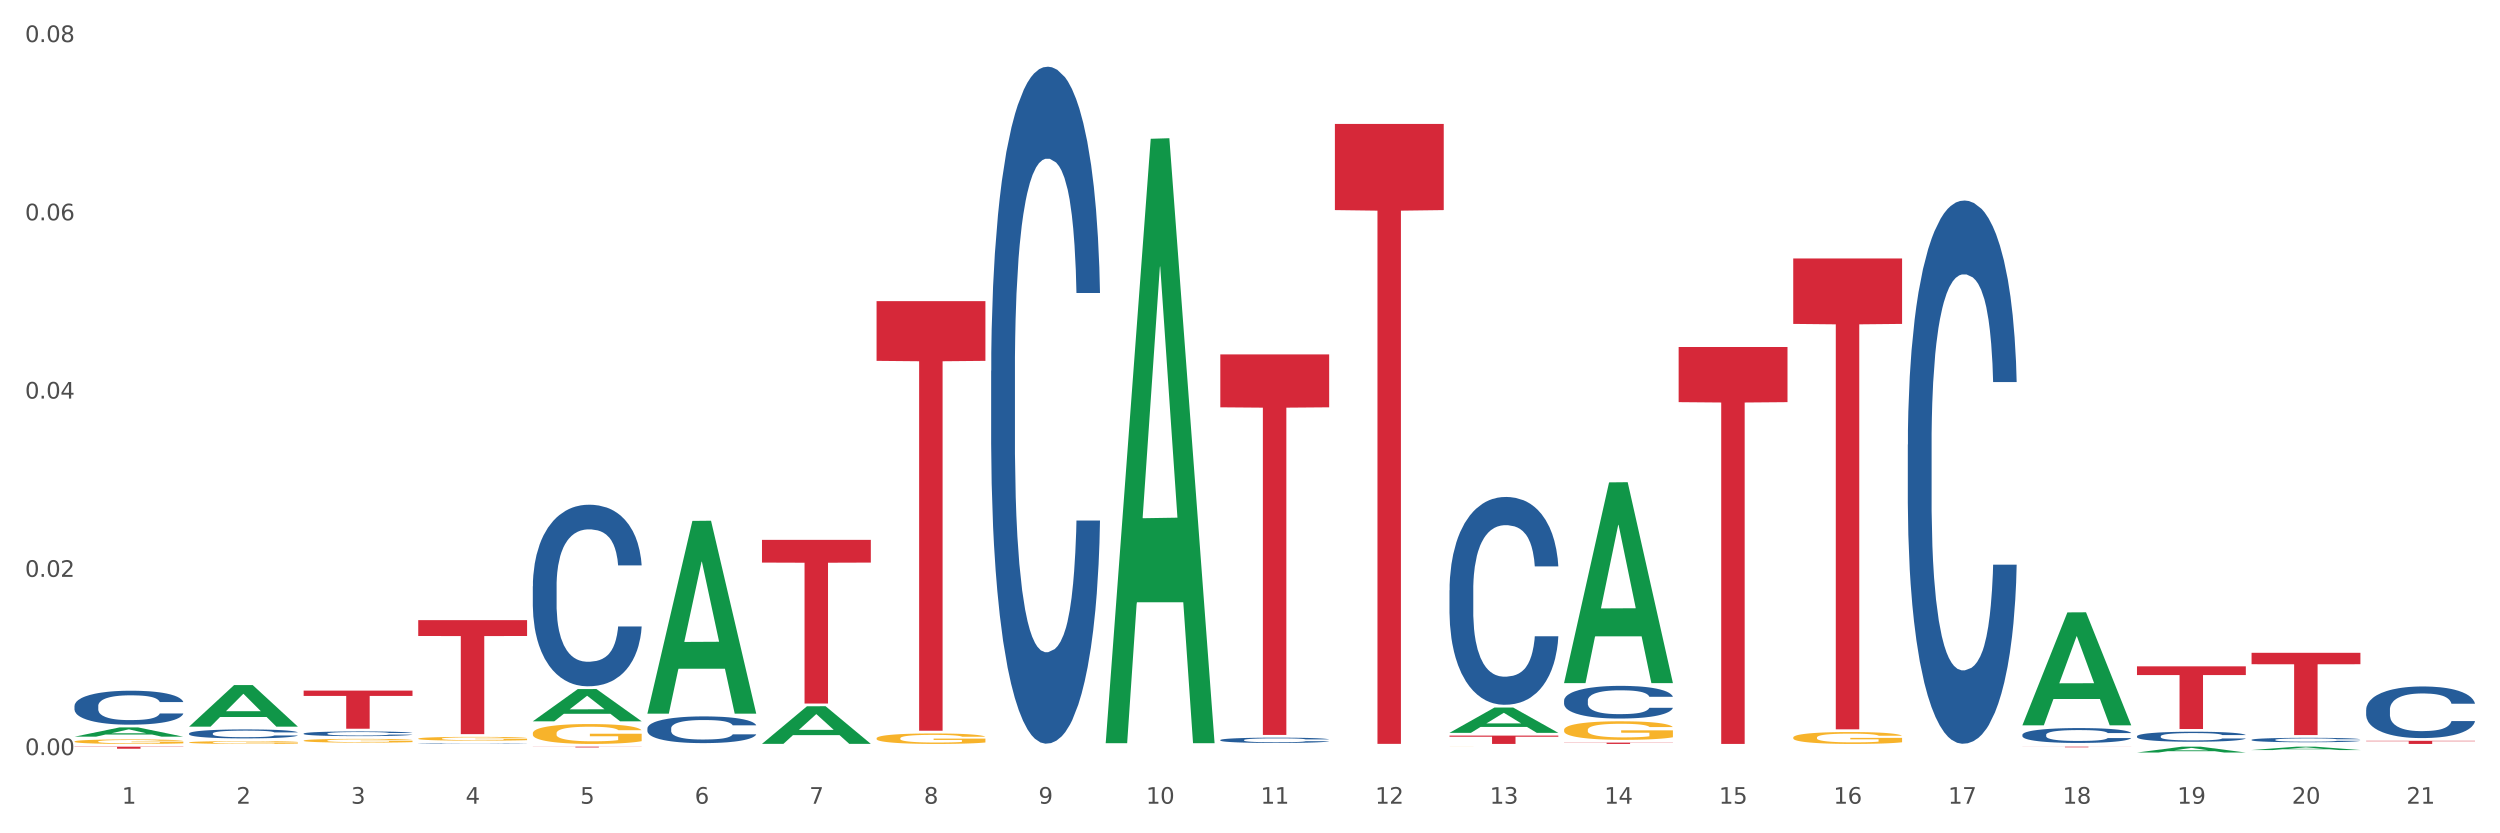 <?xml version="1.0" encoding="utf-8" standalone="no"?>
<!DOCTYPE svg PUBLIC "-//W3C//DTD SVG 1.1//EN"
  "http://www.w3.org/Graphics/SVG/1.1/DTD/svg11.dtd">
<svg xmlns:xlink="http://www.w3.org/1999/xlink" width="1080pt" height="360pt" viewBox="0 0 1080 360" xmlns="http://www.w3.org/2000/svg" version="1.1">
 <rect x="0" y="0" width="1080" height="360" fill="#333333" stroke="none"/>
 <defs>
  <style type="text/css">*{stroke-linejoin: round; stroke-linecap: butt}</style>
 </defs>
 <g id="figure_1">
  <g id="patch_1">
   <path d="M 0 360 
L 1080 360 
L 1080 0 
L 0 0 
z
" style="fill: #ffffff; stroke: #ffffff; stroke-linejoin: miter"/>
  </g>
  <g id="axes_1">
   <g id="matplotlib.axis_1">
    <g id="xtick_1">
     <g id="text_1">
      <!-- 1 -->
      <g style="fill: #4d4d4d" transform="translate(52.633 347.204) scale(0.096 -0.096)">
       <defs>
        <path id="DejaVuSans-31" d="M 794 531 
L 1825 531 
L 1825 4091 
L 703 3866 
L 703 4441 
L 1819 4666 
L 2450 4666 
L 2450 531 
L 3481 531 
L 3481 0 
L 794 0 
L 794 531 
z
" transform="scale(0.016)"/>
       </defs>
       <use xlink:href="#DejaVuSans-31"/>
      </g>
     </g>
    </g>
    <g id="xtick_2">
     <g id="text_2">
      <!-- 2 -->
      <g style="fill: #4d4d4d" transform="translate(102.133 347.204) scale(0.096 -0.096)">
       <defs>
        <path id="DejaVuSans-32" d="M 1228 531 
L 3431 531 
L 3431 0 
L 469 0 
L 469 531 
Q 828 903 1448 1529 
Q 2069 2156 2228 2338 
Q 2531 2678 2651 2914 
Q 2772 3150 2772 3378 
Q 2772 3750 2511 3984 
Q 2250 4219 1831 4219 
Q 1534 4219 1204 4116 
Q 875 4013 500 3803 
L 500 4441 
Q 881 4594 1212 4672 
Q 1544 4750 1819 4750 
Q 2544 4750 2975 4387 
Q 3406 4025 3406 3419 
Q 3406 3131 3298 2873 
Q 3191 2616 2906 2266 
Q 2828 2175 2409 1742 
Q 1991 1309 1228 531 
z
" transform="scale(0.016)"/>
       </defs>
       <use xlink:href="#DejaVuSans-32"/>
      </g>
     </g>
    </g>
    <g id="xtick_3">
     <g id="text_3">
      <!-- 3 -->
      <g style="fill: #4d4d4d" transform="translate(151.633 347.204) scale(0.096 -0.096)">
       <defs>
        <path id="DejaVuSans-33" d="M 2597 2516 
Q 3050 2419 3304 2112 
Q 3559 1806 3559 1356 
Q 3559 666 3084 287 
Q 2609 -91 1734 -91 
Q 1441 -91 1130 -33 
Q 819 25 488 141 
L 488 750 
Q 750 597 1062 519 
Q 1375 441 1716 441 
Q 2309 441 2620 675 
Q 2931 909 2931 1356 
Q 2931 1769 2642 2001 
Q 2353 2234 1838 2234 
L 1294 2234 
L 1294 2753 
L 1863 2753 
Q 2328 2753 2575 2939 
Q 2822 3125 2822 3475 
Q 2822 3834 2567 4026 
Q 2313 4219 1838 4219 
Q 1578 4219 1281 4162 
Q 984 4106 628 3988 
L 628 4550 
Q 988 4650 1302 4700 
Q 1616 4750 1894 4750 
Q 2613 4750 3031 4423 
Q 3450 4097 3450 3541 
Q 3450 3153 3228 2886 
Q 3006 2619 2597 2516 
z
" transform="scale(0.016)"/>
       </defs>
       <use xlink:href="#DejaVuSans-33"/>
      </g>
     </g>
    </g>
    <g id="xtick_4">
     <g id="text_4">
      <!-- 4 -->
      <g style="fill: #4d4d4d" transform="translate(201.133 347.204) scale(0.096 -0.096)">
       <defs>
        <path id="DejaVuSans-34" d="M 2419 4116 
L 825 1625 
L 2419 1625 
L 2419 4116 
z
M 2253 4666 
L 3047 4666 
L 3047 1625 
L 3713 1625 
L 3713 1100 
L 3047 1100 
L 3047 0 
L 2419 0 
L 2419 1100 
L 313 1100 
L 313 1709 
L 2253 4666 
z
" transform="scale(0.016)"/>
       </defs>
       <use xlink:href="#DejaVuSans-34"/>
      </g>
     </g>
    </g>
    <g id="xtick_5">
     <g id="text_5">
      <!-- 5 -->
      <g style="fill: #4d4d4d" transform="translate(250.633 347.204) scale(0.096 -0.096)">
       <defs>
        <path id="DejaVuSans-35" d="M 691 4666 
L 3169 4666 
L 3169 4134 
L 1269 4134 
L 1269 2991 
Q 1406 3038 1543 3061 
Q 1681 3084 1819 3084 
Q 2600 3084 3056 2656 
Q 3513 2228 3513 1497 
Q 3513 744 3044 326 
Q 2575 -91 1722 -91 
Q 1428 -91 1123 -41 
Q 819 9 494 109 
L 494 744 
Q 775 591 1075 516 
Q 1375 441 1709 441 
Q 2250 441 2565 725 
Q 2881 1009 2881 1497 
Q 2881 1984 2565 2268 
Q 2250 2553 1709 2553 
Q 1456 2553 1204 2497 
Q 953 2441 691 2322 
L 691 4666 
z
" transform="scale(0.016)"/>
       </defs>
       <use xlink:href="#DejaVuSans-35"/>
      </g>
     </g>
    </g>
    <g id="xtick_6">
     <g id="text_6">
      <!-- 6 -->
      <g style="fill: #4d4d4d" transform="translate(300.134 347.204) scale(0.096 -0.096)">
       <defs>
        <path id="DejaVuSans-36" d="M 2113 2584 
Q 1688 2584 1439 2293 
Q 1191 2003 1191 1497 
Q 1191 994 1439 701 
Q 1688 409 2113 409 
Q 2538 409 2786 701 
Q 3034 994 3034 1497 
Q 3034 2003 2786 2293 
Q 2538 2584 2113 2584 
z
M 3366 4563 
L 3366 3988 
Q 3128 4100 2886 4159 
Q 2644 4219 2406 4219 
Q 1781 4219 1451 3797 
Q 1122 3375 1075 2522 
Q 1259 2794 1537 2939 
Q 1816 3084 2150 3084 
Q 2853 3084 3261 2657 
Q 3669 2231 3669 1497 
Q 3669 778 3244 343 
Q 2819 -91 2113 -91 
Q 1303 -91 875 529 
Q 447 1150 447 2328 
Q 447 3434 972 4092 
Q 1497 4750 2381 4750 
Q 2619 4750 2861 4703 
Q 3103 4656 3366 4563 
z
" transform="scale(0.016)"/>
       </defs>
       <use xlink:href="#DejaVuSans-36"/>
      </g>
     </g>
    </g>
    <g id="xtick_7">
     <g id="text_7">
      <!-- 7 -->
      <g style="fill: #4d4d4d" transform="translate(349.634 347.204) scale(0.096 -0.096)">
       <defs>
        <path id="DejaVuSans-37" d="M 525 4666 
L 3525 4666 
L 3525 4397 
L 1831 0 
L 1172 0 
L 2766 4134 
L 525 4134 
L 525 4666 
z
" transform="scale(0.016)"/>
       </defs>
       <use xlink:href="#DejaVuSans-37"/>
      </g>
     </g>
    </g>
    <g id="xtick_8">
     <g id="text_8">
      <!-- 8 -->
      <g style="fill: #4d4d4d" transform="translate(399.134 347.204) scale(0.096 -0.096)">
       <defs>
        <path id="DejaVuSans-38" d="M 2034 2216 
Q 1584 2216 1326 1975 
Q 1069 1734 1069 1313 
Q 1069 891 1326 650 
Q 1584 409 2034 409 
Q 2484 409 2743 651 
Q 3003 894 3003 1313 
Q 3003 1734 2745 1975 
Q 2488 2216 2034 2216 
z
M 1403 2484 
Q 997 2584 770 2862 
Q 544 3141 544 3541 
Q 544 4100 942 4425 
Q 1341 4750 2034 4750 
Q 2731 4750 3128 4425 
Q 3525 4100 3525 3541 
Q 3525 3141 3298 2862 
Q 3072 2584 2669 2484 
Q 3125 2378 3379 2068 
Q 3634 1759 3634 1313 
Q 3634 634 3220 271 
Q 2806 -91 2034 -91 
Q 1263 -91 848 271 
Q 434 634 434 1313 
Q 434 1759 690 2068 
Q 947 2378 1403 2484 
z
M 1172 3481 
Q 1172 3119 1398 2916 
Q 1625 2713 2034 2713 
Q 2441 2713 2670 2916 
Q 2900 3119 2900 3481 
Q 2900 3844 2670 4047 
Q 2441 4250 2034 4250 
Q 1625 4250 1398 4047 
Q 1172 3844 1172 3481 
z
" transform="scale(0.016)"/>
       </defs>
       <use xlink:href="#DejaVuSans-38"/>
      </g>
     </g>
    </g>
    <g id="xtick_9">
     <g id="text_9">
      <!-- 9 -->
      <g style="fill: #4d4d4d" transform="translate(448.634 347.204) scale(0.096 -0.096)">
       <defs>
        <path id="DejaVuSans-39" d="M 703 97 
L 703 672 
Q 941 559 1184 500 
Q 1428 441 1663 441 
Q 2288 441 2617 861 
Q 2947 1281 2994 2138 
Q 2813 1869 2534 1725 
Q 2256 1581 1919 1581 
Q 1219 1581 811 2004 
Q 403 2428 403 3163 
Q 403 3881 828 4315 
Q 1253 4750 1959 4750 
Q 2769 4750 3195 4129 
Q 3622 3509 3622 2328 
Q 3622 1225 3098 567 
Q 2575 -91 1691 -91 
Q 1453 -91 1209 -44 
Q 966 3 703 97 
z
M 1959 2075 
Q 2384 2075 2632 2365 
Q 2881 2656 2881 3163 
Q 2881 3666 2632 3958 
Q 2384 4250 1959 4250 
Q 1534 4250 1286 3958 
Q 1038 3666 1038 3163 
Q 1038 2656 1286 2365 
Q 1534 2075 1959 2075 
z
" transform="scale(0.016)"/>
       </defs>
       <use xlink:href="#DejaVuSans-39"/>
      </g>
     </g>
    </g>
    <g id="xtick_10">
     <g id="text_10">
      <!-- 10 -->
      <g style="fill: #4d4d4d" transform="translate(495.079 347.204) scale(0.096 -0.096)">
       <defs>
        <path id="DejaVuSans-30" d="M 2034 4250 
Q 1547 4250 1301 3770 
Q 1056 3291 1056 2328 
Q 1056 1369 1301 889 
Q 1547 409 2034 409 
Q 2525 409 2770 889 
Q 3016 1369 3016 2328 
Q 3016 3291 2770 3770 
Q 2525 4250 2034 4250 
z
M 2034 4750 
Q 2819 4750 3233 4129 
Q 3647 3509 3647 2328 
Q 3647 1150 3233 529 
Q 2819 -91 2034 -91 
Q 1250 -91 836 529 
Q 422 1150 422 2328 
Q 422 3509 836 4129 
Q 1250 4750 2034 4750 
z
" transform="scale(0.016)"/>
       </defs>
       <use xlink:href="#DejaVuSans-31"/>
       <use xlink:href="#DejaVuSans-30" transform="translate(63.623 0)"/>
      </g>
     </g>
    </g>
    <g id="xtick_11">
     <g id="text_11">
      <!-- 11 -->
      <g style="fill: #4d4d4d" transform="translate(544.58 347.204) scale(0.096 -0.096)">
       <use xlink:href="#DejaVuSans-31"/>
       <use xlink:href="#DejaVuSans-31" transform="translate(63.623 0)"/>
      </g>
     </g>
    </g>
    <g id="xtick_12">
     <g id="text_12">
      <!-- 12 -->
      <g style="fill: #4d4d4d" transform="translate(594.08 347.204) scale(0.096 -0.096)">
       <use xlink:href="#DejaVuSans-31"/>
       <use xlink:href="#DejaVuSans-32" transform="translate(63.623 0)"/>
      </g>
     </g>
    </g>
    <g id="xtick_13">
     <g id="text_13">
      <!-- 13 -->
      <g style="fill: #4d4d4d" transform="translate(643.58 347.204) scale(0.096 -0.096)">
       <use xlink:href="#DejaVuSans-31"/>
       <use xlink:href="#DejaVuSans-33" transform="translate(63.623 0)"/>
      </g>
     </g>
    </g>
    <g id="xtick_14">
     <g id="text_14">
      <!-- 14 -->
      <g style="fill: #4d4d4d" transform="translate(693.08 347.204) scale(0.096 -0.096)">
       <use xlink:href="#DejaVuSans-31"/>
       <use xlink:href="#DejaVuSans-34" transform="translate(63.623 0)"/>
      </g>
     </g>
    </g>
    <g id="xtick_15">
     <g id="text_15">
      <!-- 15 -->
      <g style="fill: #4d4d4d" transform="translate(742.58 347.204) scale(0.096 -0.096)">
       <use xlink:href="#DejaVuSans-31"/>
       <use xlink:href="#DejaVuSans-35" transform="translate(63.623 0)"/>
      </g>
     </g>
    </g>
    <g id="xtick_16">
     <g id="text_16">
      <!-- 16 -->
      <g style="fill: #4d4d4d" transform="translate(792.08 347.204) scale(0.096 -0.096)">
       <use xlink:href="#DejaVuSans-31"/>
       <use xlink:href="#DejaVuSans-36" transform="translate(63.623 0)"/>
      </g>
     </g>
    </g>
    <g id="xtick_17">
     <g id="text_17">
      <!-- 17 -->
      <g style="fill: #4d4d4d" transform="translate(841.58 347.204) scale(0.096 -0.096)">
       <use xlink:href="#DejaVuSans-31"/>
       <use xlink:href="#DejaVuSans-37" transform="translate(63.623 0)"/>
      </g>
     </g>
    </g>
    <g id="xtick_18">
     <g id="text_18">
      <!-- 18 -->
      <g style="fill: #4d4d4d" transform="translate(891.08 347.204) scale(0.096 -0.096)">
       <use xlink:href="#DejaVuSans-31"/>
       <use xlink:href="#DejaVuSans-38" transform="translate(63.623 0)"/>
      </g>
     </g>
    </g>
    <g id="xtick_19">
     <g id="text_19">
      <!-- 19 -->
      <g style="fill: #4d4d4d" transform="translate(940.58 347.204) scale(0.096 -0.096)">
       <use xlink:href="#DejaVuSans-31"/>
       <use xlink:href="#DejaVuSans-39" transform="translate(63.623 0)"/>
      </g>
     </g>
    </g>
    <g id="xtick_20">
     <g id="text_20">
      <!-- 20 -->
      <g style="fill: #4d4d4d" transform="translate(990.08 347.204) scale(0.096 -0.096)">
       <use xlink:href="#DejaVuSans-32"/>
       <use xlink:href="#DejaVuSans-30" transform="translate(63.623 0)"/>
      </g>
     </g>
    </g>
    <g id="xtick_21">
     <g id="text_21">
      <!-- 21 -->
      <g style="fill: #4d4d4d" transform="translate(1039.58 347.204) scale(0.096 -0.096)">
       <use xlink:href="#DejaVuSans-32"/>
       <use xlink:href="#DejaVuSans-31" transform="translate(63.623 0)"/>
      </g>
     </g>
    </g>
    <g id="xtick_22"/>
    <g id="xtick_23"/>
    <g id="xtick_24"/>
    <g id="xtick_25"/>
    <g id="xtick_26"/>
    <g id="xtick_27"/>
    <g id="xtick_28"/>
    <g id="xtick_29"/>
    <g id="xtick_30"/>
    <g id="xtick_31"/>
    <g id="xtick_32"/>
    <g id="xtick_33"/>
    <g id="xtick_34"/>
    <g id="xtick_35"/>
    <g id="xtick_36"/>
    <g id="xtick_37"/>
    <g id="xtick_38"/>
    <g id="xtick_39"/>
    <g id="xtick_40"/>
    <g id="xtick_41"/>
   </g>
   <g id="matplotlib.axis_2">
    <g id="ytick_1">
     <g id="text_22">
      <!-- 0.00 -->
      <g style="fill: #4d4d4d" transform="translate(10.8 326.204) scale(0.096 -0.096)">
       <defs>
        <path id="DejaVuSans-2e" d="M 684 794 
L 1344 794 
L 1344 0 
L 684 0 
L 684 794 
z
" transform="scale(0.016)"/>
       </defs>
       <use xlink:href="#DejaVuSans-30"/>
       <use xlink:href="#DejaVuSans-2e" transform="translate(63.623 0)"/>
       <use xlink:href="#DejaVuSans-30" transform="translate(95.41 0)"/>
       <use xlink:href="#DejaVuSans-30" transform="translate(159.033 0)"/>
      </g>
     </g>
    </g>
    <g id="ytick_2">
     <g id="text_23">
      <!-- 0.02 -->
      <g style="fill: #4d4d4d" transform="translate(10.8 249.197) scale(0.096 -0.096)">
       <use xlink:href="#DejaVuSans-30"/>
       <use xlink:href="#DejaVuSans-2e" transform="translate(63.623 0)"/>
       <use xlink:href="#DejaVuSans-30" transform="translate(95.41 0)"/>
       <use xlink:href="#DejaVuSans-32" transform="translate(159.033 0)"/>
      </g>
     </g>
    </g>
    <g id="ytick_3">
     <g id="text_24">
      <!-- 0.04 -->
      <g style="fill: #4d4d4d" transform="translate(10.8 172.189) scale(0.096 -0.096)">
       <use xlink:href="#DejaVuSans-30"/>
       <use xlink:href="#DejaVuSans-2e" transform="translate(63.623 0)"/>
       <use xlink:href="#DejaVuSans-30" transform="translate(95.41 0)"/>
       <use xlink:href="#DejaVuSans-34" transform="translate(159.033 0)"/>
      </g>
     </g>
    </g>
    <g id="ytick_4">
     <g id="text_25">
      <!-- 0.06 -->
      <g style="fill: #4d4d4d" transform="translate(10.8 95.181) scale(0.096 -0.096)">
       <use xlink:href="#DejaVuSans-30"/>
       <use xlink:href="#DejaVuSans-2e" transform="translate(63.623 0)"/>
       <use xlink:href="#DejaVuSans-30" transform="translate(95.41 0)"/>
       <use xlink:href="#DejaVuSans-36" transform="translate(159.033 0)"/>
      </g>
     </g>
    </g>
    <g id="ytick_5">
     <g id="text_26">
      <!-- 0.08 -->
      <g style="fill: #4d4d4d" transform="translate(10.8 18.174) scale(0.096 -0.096)">
       <use xlink:href="#DejaVuSans-30"/>
       <use xlink:href="#DejaVuSans-2e" transform="translate(63.623 0)"/>
       <use xlink:href="#DejaVuSans-30" transform="translate(95.41 0)"/>
       <use xlink:href="#DejaVuSans-38" transform="translate(159.033 0)"/>
      </g>
     </g>
    </g>
    <g id="ytick_6"/>
    <g id="ytick_7"/>
    <g id="ytick_8"/>
    <g id="ytick_9"/>
   </g>
   <g id="PolyCollection_1">
    <path d="M 32.175 318.245 
L 32.223 318.241 
L 51.615 314.244 
L 59.663 314.241 
L 79.2 318.252 
L 69.892 318.252 
L 65.674 317.318 
L 45.652 317.318 
L 45.507 317.333 
L 41.435 318.252 
L 32.175 318.252 
L 32.175 318.245 
L 48.173 316.761 
L 63.153 316.757 
L 55.736 315.096 
L 55.639 315.088 
L 55.542 315.1 
L 48.125 316.757 
L 48.173 316.761 
L 32.175 318.245 
z
" clip-path="url(#p3890a905eb)" style="fill: #109648"/>
    <path d="M 81.675 313.896 
L 81.723 313.879 
L 101.115 295.962 
L 109.163 295.945 
L 128.7 313.93 
L 119.392 313.93 
L 115.174 309.742 
L 95.152 309.742 
L 95.007 309.81 
L 90.935 313.93 
L 81.675 313.93 
L 81.675 313.896 
L 97.673 307.243 
L 112.653 307.226 
L 105.236 299.779 
L 105.139 299.745 
L 105.042 299.795 
L 97.625 307.226 
L 97.673 307.243 
L 81.675 313.896 
z
" clip-path="url(#p3890a905eb)" style="fill: #109648"/>
    <path d="M 230.175 311.587 
L 230.223 311.573 
L 249.615 297.673 
L 257.663 297.66 
L 277.2 311.613 
L 267.892 311.613 
L 263.674 308.364 
L 243.652 308.364 
L 243.507 308.416 
L 239.435 311.613 
L 230.175 311.613 
L 230.175 311.587 
L 246.173 306.425 
L 261.153 306.412 
L 253.736 300.634 
L 253.639 300.608 
L 253.542 300.647 
L 246.125 306.412 
L 246.173 306.425 
L 230.175 311.587 
z
" clip-path="url(#p3890a905eb)" style="fill: #109648"/>
    <path d="M 873.675 313.257 
L 873.723 313.212 
L 893.115 264.552 
L 901.163 264.506 
L 920.7 313.349 
L 911.392 313.349 
L 907.174 301.975 
L 887.152 301.975 
L 887.007 302.159 
L 882.935 313.349 
L 873.675 313.349 
L 873.675 313.257 
L 889.673 295.188 
L 904.653 295.142 
L 897.236 274.917 
L 897.139 274.825 
L 897.042 274.963 
L 889.625 295.142 
L 889.673 295.188 
L 873.675 313.257 
z
" clip-path="url(#p3890a905eb)" style="fill: #109648"/>
    <path d="M 32.175 320.331 
L 32.231 320.329 
L 32.231 320.265 
L 32.342 320.209 
L 32.897 320.075 
L 33.73 319.965 
L 34.34 319.906 
L 34.951 319.858 
L 35.673 319.809 
L 36.561 319.759 
L 38.171 319.686 
L 39.17 319.649 
L 40.392 319.609 
L 42.613 319.552 
L 44.223 319.52 
L 45.888 319.493 
L 48.609 319.461 
L 50.385 319.447 
L 52.273 319.436 
L 54.549 319.429 
L 56.27 319.427 
L 60.046 319.433 
L 63.266 319.449 
L 64.82 319.461 
L 66.819 319.483 
L 67.874 319.497 
L 69.595 319.526 
L 71.372 319.563 
L 72.593 319.595 
L 74.425 319.656 
L 75.813 319.717 
L 77.09 319.792 
L 77.756 319.843 
L 78.256 319.892 
L 78.7 319.947 
L 79.144 320.034 
L 69.151 320.034 
L 68.762 319.972 
L 68.152 319.913 
L 67.263 319.856 
L 66.486 319.82 
L 65.154 319.775 
L 63.932 319.747 
L 62.655 319.726 
L 61.101 319.708 
L 59.879 319.699 
L 58.158 319.692 
L 54.771 319.693 
L 52.495 319.708 
L 50.941 319.726 
L 49.941 319.742 
L 49.053 319.759 
L 48.054 319.784 
L 46.888 319.822 
L 46.055 319.856 
L 45.222 319.899 
L 44.556 319.941 
L 43.945 319.991 
L 43.445 320.045 
L 43.057 320.1 
L 42.724 320.168 
L 42.446 320.281 
L 42.446 320.525 
L 42.557 320.58 
L 42.835 320.654 
L 43.168 320.709 
L 43.723 320.775 
L 44.223 320.82 
L 45.167 320.884 
L 46.221 320.937 
L 47.054 320.971 
L 47.887 321 
L 49.331 321.039 
L 50.941 321.071 
L 52.329 321.091 
L 54.216 321.109 
L 55.493 321.116 
L 56.604 321.119 
L 59.324 321.119 
L 61.267 321.114 
L 63.432 321.102 
L 65.098 321.086 
L 66.486 321.066 
L 68.041 321.034 
L 69.04 321.003 
L 69.04 320.63 
L 56.826 320.629 
L 56.826 320.381 
L 79.2 320.381 
L 79.2 321.109 
L 78.256 321.146 
L 77.201 321.18 
L 76.091 321.211 
L 74.425 321.248 
L 72.427 321.284 
L 70.65 321.309 
L 68.762 321.33 
L 66.542 321.35 
L 63.655 321.368 
L 61.878 321.375 
L 59.657 321.38 
L 57.048 321.382 
L 54.771 321.378 
L 52.551 321.369 
L 50.219 321.353 
L 47.943 321.33 
L 46.221 321.307 
L 44.5 321.278 
L 42.668 321.241 
L 41.225 321.205 
L 40.114 321.173 
L 38.893 321.132 
L 37.56 321.078 
L 36.561 321.03 
L 35.673 320.98 
L 34.729 320.916 
L 34.063 320.861 
L 33.396 320.791 
L 33.008 320.739 
L 32.564 320.659 
L 32.231 320.547 
L 32.175 320.331 
z
" clip-path="url(#p3890a905eb)" style="fill: #f7b32b"/>
    <path d="M 626.175 316.575 
L 626.223 316.565 
L 645.615 305.652 
L 653.663 305.642 
L 673.2 316.596 
L 663.892 316.596 
L 659.674 314.045 
L 639.652 314.045 
L 639.507 314.086 
L 635.435 316.596 
L 626.175 316.596 
L 626.175 316.575 
L 642.173 312.523 
L 657.153 312.512 
L 649.736 307.976 
L 649.639 307.956 
L 649.542 307.987 
L 642.125 312.512 
L 642.173 312.523 
L 626.175 316.575 
z
" clip-path="url(#p3890a905eb)" style="fill: #109648"/>
    <path d="M 675.675 294.952 
L 675.723 294.871 
L 695.115 208.386 
L 703.163 208.304 
L 722.7 295.115 
L 713.392 295.115 
L 709.174 274.9 
L 689.152 274.9 
L 689.007 275.226 
L 684.935 295.115 
L 675.675 295.115 
L 675.675 294.952 
L 691.673 262.836 
L 706.653 262.755 
L 699.236 226.808 
L 699.139 226.645 
L 699.042 226.889 
L 691.625 262.755 
L 691.673 262.836 
L 675.675 294.952 
z
" clip-path="url(#p3890a905eb)" style="fill: #109648"/>
    <path d="M 923.175 325.09 
L 923.223 325.088 
L 942.615 322.559 
L 950.663 322.557 
L 970.2 325.095 
L 960.892 325.095 
L 956.674 324.504 
L 936.652 324.504 
L 936.507 324.513 
L 932.435 325.095 
L 923.175 325.095 
L 923.175 325.09 
L 939.173 324.151 
L 954.153 324.149 
L 946.736 323.098 
L 946.639 323.093 
L 946.542 323.1 
L 939.125 324.149 
L 939.173 324.151 
L 923.175 325.09 
z
" clip-path="url(#p3890a905eb)" style="fill: #109648"/>
    <path d="M 774.675 318.616 
L 774.731 318.611 
L 774.731 318.442 
L 774.842 318.296 
L 775.397 317.944 
L 776.23 317.653 
L 776.84 317.498 
L 777.451 317.371 
L 778.173 317.245 
L 779.061 317.113 
L 780.671 316.921 
L 781.67 316.822 
L 782.892 316.719 
L 785.113 316.568 
L 786.723 316.484 
L 788.388 316.413 
L 791.109 316.329 
L 792.885 316.291 
L 794.773 316.263 
L 797.049 316.244 
L 798.77 316.24 
L 802.546 316.254 
L 805.766 316.296 
L 807.32 316.329 
L 809.319 316.385 
L 810.374 316.423 
L 812.095 316.498 
L 813.872 316.596 
L 815.093 316.681 
L 816.925 316.841 
L 818.313 317 
L 819.59 317.198 
L 820.256 317.334 
L 820.756 317.461 
L 821.2 317.606 
L 821.644 317.836 
L 811.651 317.836 
L 811.262 317.672 
L 810.652 317.517 
L 809.763 317.367 
L 808.986 317.273 
L 807.654 317.155 
L 806.432 317.08 
L 805.155 317.024 
L 803.601 316.977 
L 802.379 316.953 
L 800.658 316.935 
L 797.271 316.939 
L 794.995 316.977 
L 793.441 317.024 
L 792.441 317.066 
L 791.553 317.113 
L 790.554 317.179 
L 789.388 317.277 
L 788.555 317.367 
L 787.722 317.479 
L 787.056 317.592 
L 786.445 317.724 
L 785.945 317.864 
L 785.557 318.01 
L 785.224 318.188 
L 784.946 318.484 
L 784.946 319.128 
L 785.057 319.273 
L 785.335 319.466 
L 785.668 319.611 
L 786.223 319.785 
L 786.723 319.903 
L 787.667 320.072 
L 788.721 320.213 
L 789.554 320.302 
L 790.387 320.377 
L 791.831 320.48 
L 793.441 320.565 
L 794.829 320.616 
L 796.716 320.663 
L 797.993 320.682 
L 799.104 320.692 
L 801.824 320.692 
L 803.767 320.677 
L 805.932 320.645 
L 807.598 320.602 
L 808.986 320.551 
L 810.541 320.466 
L 811.54 320.386 
L 811.54 319.405 
L 799.326 319.4 
L 799.326 318.747 
L 821.7 318.747 
L 821.7 320.663 
L 820.756 320.762 
L 819.701 320.851 
L 818.591 320.931 
L 816.925 321.03 
L 814.927 321.124 
L 813.15 321.189 
L 811.262 321.246 
L 809.042 321.297 
L 806.155 321.344 
L 804.378 321.363 
L 802.157 321.377 
L 799.548 321.382 
L 797.271 321.372 
L 795.051 321.349 
L 792.719 321.307 
L 790.443 321.246 
L 788.721 321.185 
L 787 321.109 
L 785.168 321.011 
L 783.725 320.917 
L 782.614 320.832 
L 781.393 320.724 
L 780.06 320.584 
L 779.061 320.457 
L 778.173 320.325 
L 777.229 320.156 
L 776.563 320.011 
L 775.896 319.827 
L 775.508 319.691 
L 775.064 319.48 
L 774.731 319.184 
L 774.675 318.616 
z
" clip-path="url(#p3890a905eb)" style="fill: #f7b32b"/>
    <path d="M 675.675 315.302 
L 675.731 315.295 
L 675.731 315.031 
L 675.842 314.803 
L 676.397 314.254 
L 677.23 313.799 
L 677.84 313.557 
L 678.451 313.359 
L 679.173 313.161 
L 680.061 312.956 
L 681.671 312.655 
L 682.67 312.501 
L 683.892 312.34 
L 686.113 312.105 
L 687.723 311.973 
L 689.388 311.863 
L 692.109 311.731 
L 693.885 311.673 
L 695.773 311.629 
L 698.049 311.599 
L 699.77 311.592 
L 703.546 311.614 
L 706.766 311.68 
L 708.32 311.731 
L 710.319 311.819 
L 711.374 311.878 
L 713.095 311.995 
L 714.872 312.149 
L 716.093 312.281 
L 717.925 312.531 
L 719.313 312.78 
L 720.59 313.088 
L 721.256 313.3 
L 721.756 313.498 
L 722.2 313.726 
L 722.644 314.085 
L 712.651 314.085 
L 712.262 313.828 
L 711.652 313.586 
L 710.763 313.352 
L 709.986 313.205 
L 708.654 313.022 
L 707.432 312.905 
L 706.155 312.817 
L 704.601 312.743 
L 703.379 312.707 
L 701.658 312.677 
L 698.271 312.685 
L 695.995 312.743 
L 694.441 312.817 
L 693.441 312.883 
L 692.553 312.956 
L 691.554 313.058 
L 690.388 313.212 
L 689.555 313.352 
L 688.722 313.528 
L 688.056 313.704 
L 687.445 313.909 
L 686.945 314.129 
L 686.557 314.356 
L 686.224 314.635 
L 685.946 315.097 
L 685.946 316.101 
L 686.057 316.329 
L 686.335 316.629 
L 686.668 316.856 
L 687.223 317.128 
L 687.723 317.311 
L 688.667 317.575 
L 689.721 317.795 
L 690.554 317.934 
L 691.387 318.051 
L 692.831 318.213 
L 694.441 318.345 
L 695.829 318.425 
L 697.716 318.499 
L 698.993 318.528 
L 700.104 318.543 
L 702.824 318.543 
L 704.767 318.521 
L 706.932 318.469 
L 708.598 318.403 
L 709.986 318.323 
L 711.541 318.191 
L 712.54 318.066 
L 712.54 316.534 
L 700.326 316.526 
L 700.326 315.507 
L 722.7 315.507 
L 722.7 318.499 
L 721.756 318.653 
L 720.701 318.792 
L 719.591 318.917 
L 717.925 319.071 
L 715.927 319.217 
L 714.15 319.32 
L 712.262 319.408 
L 710.042 319.489 
L 707.155 319.562 
L 705.378 319.591 
L 703.157 319.613 
L 700.548 319.621 
L 698.271 319.606 
L 696.051 319.569 
L 693.719 319.503 
L 691.443 319.408 
L 689.721 319.313 
L 688 319.195 
L 686.168 319.041 
L 684.725 318.895 
L 683.614 318.763 
L 682.393 318.594 
L 681.06 318.374 
L 680.061 318.176 
L 679.173 317.971 
L 678.229 317.707 
L 677.563 317.48 
L 676.896 317.194 
L 676.508 316.981 
L 676.064 316.651 
L 675.731 316.189 
L 675.675 315.302 
z
" clip-path="url(#p3890a905eb)" style="fill: #f7b32b"/>
    <path d="M 972.675 324.014 
L 972.723 324.012 
L 992.115 322.558 
L 1000.163 322.557 
L 1019.7 324.016 
L 1010.392 324.016 
L 1006.174 323.676 
L 986.152 323.676 
L 986.007 323.682 
L 981.935 324.016 
L 972.675 324.016 
L 972.675 324.014 
L 988.673 323.474 
L 1003.653 323.472 
L 996.236 322.868 
L 996.139 322.865 
L 996.042 322.869 
L 988.625 323.472 
L 988.673 323.474 
L 972.675 324.014 
z
" clip-path="url(#p3890a905eb)" style="fill: #109648"/>
    <path d="M 626.175 322.576 
L 626.231 322.576 
L 626.231 322.575 
L 626.342 322.574 
L 626.897 322.571 
L 627.73 322.569 
L 628.34 322.567 
L 628.951 322.566 
L 629.673 322.565 
L 630.561 322.564 
L 632.171 322.562 
L 633.17 322.562 
L 634.392 322.561 
L 636.613 322.56 
L 638.223 322.559 
L 639.888 322.558 
L 642.609 322.558 
L 644.385 322.557 
L 646.273 322.557 
L 648.549 322.557 
L 650.27 322.557 
L 654.046 322.557 
L 657.266 322.557 
L 658.82 322.558 
L 660.819 322.558 
L 661.874 322.558 
L 663.595 322.559 
L 665.372 322.56 
L 666.593 322.56 
L 668.425 322.562 
L 669.813 322.563 
L 671.09 322.565 
L 671.756 322.566 
L 672.256 322.567 
L 672.7 322.568 
L 673.144 322.57 
L 663.151 322.57 
L 662.762 322.569 
L 662.152 322.567 
L 661.263 322.566 
L 660.486 322.565 
L 659.154 322.564 
L 657.932 322.564 
L 656.655 322.563 
L 655.101 322.563 
L 653.879 322.563 
L 652.158 322.563 
L 648.771 322.563 
L 646.495 322.563 
L 644.941 322.563 
L 643.941 322.564 
L 643.053 322.564 
L 642.054 322.565 
L 640.888 322.565 
L 640.055 322.566 
L 639.222 322.567 
L 638.556 322.568 
L 637.945 322.569 
L 637.445 322.57 
L 637.057 322.571 
L 636.724 322.573 
L 636.446 322.575 
L 636.446 322.581 
L 636.557 322.582 
L 636.835 322.583 
L 637.168 322.585 
L 637.723 322.586 
L 638.223 322.587 
L 639.167 322.588 
L 640.221 322.59 
L 641.054 322.59 
L 641.887 322.591 
L 643.331 322.592 
L 644.941 322.593 
L 646.329 322.593 
L 648.216 322.593 
L 649.493 322.593 
L 650.604 322.594 
L 653.324 322.594 
L 655.267 322.593 
L 657.432 322.593 
L 659.098 322.593 
L 660.486 322.592 
L 662.041 322.592 
L 663.04 322.591 
L 663.04 322.583 
L 650.826 322.583 
L 650.826 322.578 
L 673.2 322.578 
L 673.2 322.593 
L 672.256 322.594 
L 671.201 322.595 
L 670.091 322.596 
L 668.425 322.596 
L 666.427 322.597 
L 664.65 322.598 
L 662.762 322.598 
L 660.542 322.599 
L 657.655 322.599 
L 655.878 322.599 
L 653.657 322.599 
L 651.048 322.599 
L 648.771 322.599 
L 646.551 322.599 
L 644.219 322.599 
L 641.943 322.598 
L 640.221 322.598 
L 638.5 322.597 
L 636.668 322.596 
L 635.225 322.595 
L 634.114 322.595 
L 632.893 322.594 
L 631.56 322.593 
L 630.561 322.592 
L 629.673 322.591 
L 628.729 322.589 
L 628.063 322.588 
L 627.396 322.586 
L 627.008 322.585 
L 626.564 322.584 
L 626.231 322.581 
L 626.175 322.576 
z
" clip-path="url(#p3890a905eb)" style="fill: #f7b32b"/>
    <path d="M 230.175 316.759 
L 230.231 316.751 
L 230.231 316.469 
L 230.342 316.225 
L 230.897 315.637 
L 231.73 315.15 
L 232.34 314.891 
L 232.951 314.679 
L 233.673 314.467 
L 234.561 314.248 
L 236.171 313.926 
L 237.17 313.761 
L 238.392 313.588 
L 240.613 313.337 
L 242.223 313.196 
L 243.888 313.078 
L 246.609 312.937 
L 248.385 312.874 
L 250.273 312.827 
L 252.549 312.796 
L 254.27 312.788 
L 258.046 312.811 
L 261.266 312.882 
L 262.82 312.937 
L 264.819 313.031 
L 265.874 313.094 
L 267.595 313.219 
L 269.372 313.384 
L 270.593 313.525 
L 272.425 313.792 
L 273.813 314.059 
L 275.09 314.389 
L 275.756 314.616 
L 276.256 314.828 
L 276.7 315.072 
L 277.144 315.456 
L 267.151 315.456 
L 266.762 315.182 
L 266.152 314.923 
L 265.263 314.671 
L 264.486 314.514 
L 263.154 314.318 
L 261.932 314.193 
L 260.655 314.098 
L 259.101 314.02 
L 257.879 313.981 
L 256.158 313.949 
L 252.771 313.957 
L 250.495 314.02 
L 248.941 314.098 
L 247.941 314.169 
L 247.053 314.248 
L 246.054 314.357 
L 244.888 314.522 
L 244.055 314.671 
L 243.222 314.86 
L 242.556 315.048 
L 241.945 315.268 
L 241.445 315.503 
L 241.057 315.747 
L 240.724 316.045 
L 240.446 316.539 
L 240.446 317.615 
L 240.557 317.858 
L 240.835 318.18 
L 241.168 318.423 
L 241.723 318.713 
L 242.223 318.91 
L 243.167 319.192 
L 244.221 319.428 
L 245.054 319.577 
L 245.887 319.702 
L 247.331 319.875 
L 248.941 320.016 
L 250.329 320.103 
L 252.216 320.181 
L 253.493 320.212 
L 254.604 320.228 
L 257.324 320.228 
L 259.267 320.205 
L 261.432 320.15 
L 263.098 320.079 
L 264.486 319.993 
L 266.041 319.851 
L 267.04 319.718 
L 267.04 318.078 
L 254.826 318.07 
L 254.826 316.979 
L 277.2 316.979 
L 277.2 320.181 
L 276.256 320.346 
L 275.201 320.495 
L 274.091 320.628 
L 272.425 320.793 
L 270.427 320.95 
L 268.65 321.06 
L 266.762 321.154 
L 264.542 321.241 
L 261.655 321.319 
L 259.878 321.35 
L 257.657 321.374 
L 255.048 321.382 
L 252.771 321.366 
L 250.551 321.327 
L 248.219 321.256 
L 245.943 321.154 
L 244.221 321.052 
L 242.5 320.927 
L 240.668 320.762 
L 239.225 320.605 
L 238.114 320.464 
L 236.893 320.283 
L 235.56 320.048 
L 234.561 319.836 
L 233.673 319.616 
L 232.729 319.333 
L 232.063 319.09 
L 231.396 318.784 
L 231.008 318.556 
L 230.564 318.203 
L 230.231 317.709 
L 230.175 316.759 
z
" clip-path="url(#p3890a905eb)" style="fill: #f7b32b"/>
    <path d="M 180.675 319.09 
L 180.731 319.088 
L 180.731 319.034 
L 180.842 318.987 
L 181.397 318.873 
L 182.23 318.78 
L 182.84 318.73 
L 183.451 318.689 
L 184.173 318.648 
L 185.061 318.606 
L 186.671 318.544 
L 187.67 318.512 
L 188.892 318.478 
L 191.113 318.43 
L 192.723 318.403 
L 194.388 318.38 
L 197.109 318.353 
L 198.885 318.341 
L 200.773 318.332 
L 203.049 318.326 
L 204.77 318.324 
L 208.546 318.329 
L 211.766 318.342 
L 213.32 318.353 
L 215.319 318.371 
L 216.374 318.383 
L 218.095 318.407 
L 219.872 318.439 
L 221.093 318.466 
L 222.925 318.518 
L 224.313 318.569 
L 225.59 318.633 
L 226.256 318.677 
L 226.756 318.718 
L 227.2 318.764 
L 227.644 318.839 
L 217.651 318.839 
L 217.262 318.786 
L 216.652 318.736 
L 215.763 318.687 
L 214.986 318.657 
L 213.654 318.619 
L 212.432 318.595 
L 211.155 318.577 
L 209.601 318.562 
L 208.379 318.554 
L 206.658 318.548 
L 203.271 318.55 
L 200.995 318.562 
L 199.441 318.577 
L 198.441 318.59 
L 197.553 318.606 
L 196.554 318.627 
L 195.388 318.659 
L 194.555 318.687 
L 193.722 318.724 
L 193.056 318.76 
L 192.445 318.802 
L 191.945 318.848 
L 191.557 318.895 
L 191.224 318.952 
L 190.946 319.047 
L 190.946 319.255 
L 191.057 319.302 
L 191.335 319.364 
L 191.668 319.411 
L 192.223 319.467 
L 192.723 319.504 
L 193.667 319.559 
L 194.721 319.604 
L 195.554 319.633 
L 196.387 319.657 
L 197.831 319.69 
L 199.441 319.718 
L 200.829 319.734 
L 202.716 319.749 
L 203.993 319.756 
L 205.104 319.759 
L 207.824 319.759 
L 209.767 319.754 
L 211.932 319.743 
L 213.598 319.73 
L 214.986 319.713 
L 216.541 319.686 
L 217.54 319.66 
L 217.54 319.344 
L 205.326 319.342 
L 205.326 319.132 
L 227.7 319.132 
L 227.7 319.749 
L 226.756 319.781 
L 225.701 319.81 
L 224.591 319.836 
L 222.925 319.867 
L 220.927 319.898 
L 219.15 319.919 
L 217.262 319.937 
L 215.042 319.954 
L 212.155 319.969 
L 210.378 319.975 
L 208.157 319.979 
L 205.548 319.981 
L 203.271 319.978 
L 201.051 319.97 
L 198.719 319.957 
L 196.443 319.937 
L 194.721 319.917 
L 193 319.893 
L 191.168 319.861 
L 189.725 319.831 
L 188.614 319.804 
L 187.393 319.769 
L 186.06 319.724 
L 185.061 319.683 
L 184.173 319.641 
L 183.229 319.586 
L 182.563 319.539 
L 181.896 319.48 
L 181.508 319.436 
L 181.064 319.368 
L 180.731 319.273 
L 180.675 319.09 
z
" clip-path="url(#p3890a905eb)" style="fill: #f7b32b"/>
    <path d="M 131.175 319.943 
L 131.231 319.942 
L 131.231 319.888 
L 131.342 319.842 
L 131.897 319.73 
L 132.73 319.638 
L 133.34 319.589 
L 133.951 319.548 
L 134.673 319.508 
L 135.561 319.466 
L 137.171 319.405 
L 138.17 319.374 
L 139.392 319.341 
L 141.613 319.294 
L 143.223 319.267 
L 144.888 319.244 
L 147.609 319.218 
L 149.385 319.206 
L 151.273 319.197 
L 153.549 319.191 
L 155.27 319.189 
L 159.046 319.194 
L 162.266 319.207 
L 163.82 319.218 
L 165.819 319.235 
L 166.874 319.247 
L 168.595 319.271 
L 170.372 319.303 
L 171.593 319.329 
L 173.425 319.38 
L 174.813 319.431 
L 176.09 319.493 
L 176.756 319.536 
L 177.256 319.577 
L 177.7 319.623 
L 178.144 319.696 
L 168.151 319.696 
L 167.762 319.644 
L 167.152 319.595 
L 166.263 319.547 
L 165.486 319.517 
L 164.154 319.48 
L 162.932 319.456 
L 161.655 319.438 
L 160.101 319.423 
L 158.879 319.416 
L 157.158 319.41 
L 153.771 319.411 
L 151.495 319.423 
L 149.941 319.438 
L 148.941 319.452 
L 148.053 319.466 
L 147.054 319.487 
L 145.888 319.519 
L 145.055 319.547 
L 144.222 319.583 
L 143.556 319.618 
L 142.945 319.66 
L 142.445 319.705 
L 142.057 319.751 
L 141.724 319.808 
L 141.446 319.901 
L 141.446 320.105 
L 141.557 320.152 
L 141.835 320.213 
L 142.168 320.259 
L 142.723 320.314 
L 143.223 320.351 
L 144.167 320.405 
L 145.221 320.45 
L 146.054 320.478 
L 146.887 320.502 
L 148.331 320.535 
L 149.941 320.561 
L 151.329 320.578 
L 153.216 320.593 
L 154.493 320.599 
L 155.604 320.602 
L 158.324 320.602 
L 160.267 320.597 
L 162.432 320.587 
L 164.098 320.573 
L 165.486 320.557 
L 167.041 320.53 
L 168.04 320.505 
L 168.04 320.193 
L 155.826 320.192 
L 155.826 319.985 
L 178.2 319.985 
L 178.2 320.593 
L 177.256 320.624 
L 176.201 320.652 
L 175.091 320.678 
L 173.425 320.709 
L 171.427 320.739 
L 169.65 320.759 
L 167.762 320.777 
L 165.542 320.794 
L 162.655 320.809 
L 160.878 320.815 
L 158.657 320.819 
L 156.048 320.821 
L 153.771 320.818 
L 151.551 320.81 
L 149.219 320.797 
L 146.943 320.777 
L 145.221 320.758 
L 143.5 320.734 
L 141.668 320.703 
L 140.225 320.673 
L 139.114 320.646 
L 137.893 320.612 
L 136.56 320.567 
L 135.561 320.527 
L 134.673 320.485 
L 133.729 320.432 
L 133.063 320.386 
L 132.396 320.327 
L 132.008 320.284 
L 131.564 320.217 
L 131.231 320.123 
L 131.175 319.943 
z
" clip-path="url(#p3890a905eb)" style="fill: #f7b32b"/>
    <path d="M 81.675 320.726 
L 81.731 320.725 
L 81.731 320.685 
L 81.842 320.651 
L 82.397 320.567 
L 83.23 320.498 
L 83.84 320.461 
L 84.451 320.431 
L 85.173 320.401 
L 86.061 320.37 
L 87.671 320.325 
L 88.67 320.301 
L 89.892 320.277 
L 92.113 320.241 
L 93.723 320.221 
L 95.388 320.204 
L 98.109 320.184 
L 99.885 320.175 
L 101.773 320.169 
L 104.049 320.164 
L 105.77 320.163 
L 109.546 320.166 
L 112.766 320.177 
L 114.32 320.184 
L 116.319 320.198 
L 117.374 320.207 
L 119.095 320.224 
L 120.872 320.248 
L 122.093 320.268 
L 123.925 320.306 
L 125.313 320.343 
L 126.59 320.39 
L 127.256 320.422 
L 127.756 320.453 
L 128.2 320.487 
L 128.644 320.542 
L 118.651 320.542 
L 118.262 320.503 
L 117.652 320.466 
L 116.763 320.43 
L 115.986 320.408 
L 114.654 320.38 
L 113.432 320.362 
L 112.155 320.349 
L 110.601 320.338 
L 109.379 320.332 
L 107.658 320.328 
L 104.271 320.329 
L 101.995 320.338 
L 100.441 320.349 
L 99.441 320.359 
L 98.553 320.37 
L 97.554 320.386 
L 96.388 320.409 
L 95.555 320.43 
L 94.722 320.457 
L 94.056 320.484 
L 93.445 320.515 
L 92.945 320.548 
L 92.557 320.583 
L 92.224 320.625 
L 91.946 320.695 
L 91.946 320.848 
L 92.057 320.882 
L 92.335 320.928 
L 92.668 320.962 
L 93.223 321.003 
L 93.723 321.031 
L 94.667 321.071 
L 95.721 321.105 
L 96.554 321.126 
L 97.387 321.144 
L 98.831 321.168 
L 100.441 321.188 
L 101.829 321.2 
L 103.716 321.212 
L 104.993 321.216 
L 106.104 321.218 
L 108.824 321.218 
L 110.767 321.215 
L 112.932 321.207 
L 114.598 321.197 
L 115.986 321.185 
L 117.541 321.165 
L 118.54 321.146 
L 118.54 320.913 
L 106.326 320.912 
L 106.326 320.757 
L 128.7 320.757 
L 128.7 321.212 
L 127.756 321.235 
L 126.701 321.256 
L 125.591 321.275 
L 123.925 321.298 
L 121.927 321.321 
L 120.15 321.336 
L 118.262 321.35 
L 116.042 321.362 
L 113.155 321.373 
L 111.378 321.377 
L 109.157 321.381 
L 106.548 321.382 
L 104.271 321.38 
L 102.051 321.374 
L 99.719 321.364 
L 97.443 321.35 
L 95.721 321.335 
L 94 321.317 
L 92.168 321.294 
L 90.725 321.272 
L 89.614 321.252 
L 88.393 321.226 
L 87.06 321.193 
L 86.061 321.163 
L 85.173 321.131 
L 84.229 321.091 
L 83.563 321.057 
L 82.896 321.013 
L 82.508 320.981 
L 82.064 320.931 
L 81.731 320.861 
L 81.675 320.726 
z
" clip-path="url(#p3890a905eb)" style="fill: #f7b32b"/>
    <path d="M 1022.175 320.03 
L 1069.2 320.03 
L 1069.2 320.218 
L 1050.702 320.219 
L 1050.702 321.382 
L 1040.562 321.382 
L 1040.562 320.219 
L 1022.175 320.218 
L 1022.175 320.031 
L 1022.175 320.03 
z
" clip-path="url(#p3890a905eb)" style="fill: #d62839"/>
    <path d="M 576.675 53.541 
L 623.7 53.541 
L 623.7 90.758 
L 605.202 91.009 
L 605.202 321.35 
L 595.062 321.35 
L 595.062 91.009 
L 576.675 90.758 
L 576.675 53.793 
L 576.675 53.541 
z
" clip-path="url(#p3890a905eb)" style="fill: #d62839"/>
    <path d="M 923.175 287.854 
L 970.2 287.854 
L 970.2 291.616 
L 951.702 291.641 
L 951.702 314.926 
L 941.562 314.926 
L 941.562 291.641 
L 923.175 291.616 
L 923.175 287.879 
L 923.175 287.854 
z
" clip-path="url(#p3890a905eb)" style="fill: #d62839"/>
    <path d="M 873.675 322.557 
L 920.7 322.557 
L 920.7 322.596 
L 902.202 322.597 
L 902.202 322.841 
L 892.062 322.841 
L 892.062 322.597 
L 873.675 322.596 
L 873.675 322.557 
L 873.675 322.557 
z
" clip-path="url(#p3890a905eb)" style="fill: #d62839"/>
    <path d="M 774.675 111.657 
L 821.7 111.657 
L 821.7 139.924 
L 803.202 140.115 
L 803.202 315.065 
L 793.062 315.065 
L 793.062 140.115 
L 774.675 139.924 
L 774.675 111.848 
L 774.675 111.657 
z
" clip-path="url(#p3890a905eb)" style="fill: #d62839"/>
    <path d="M 725.175 149.893 
L 772.2 149.893 
L 772.2 173.724 
L 753.702 173.885 
L 753.702 321.382 
L 743.562 321.382 
L 743.562 173.885 
L 725.175 173.724 
L 725.175 150.054 
L 725.175 149.893 
z
" clip-path="url(#p3890a905eb)" style="fill: #d62839"/>
    <path d="M 675.675 320.796 
L 722.7 320.796 
L 722.7 320.877 
L 704.202 320.878 
L 704.202 321.382 
L 694.062 321.382 
L 694.062 320.878 
L 675.675 320.877 
L 675.675 320.796 
L 675.675 320.796 
z
" clip-path="url(#p3890a905eb)" style="fill: #d62839"/>
    <path d="M 626.175 317.771 
L 673.2 317.771 
L 673.2 318.273 
L 654.702 318.276 
L 654.702 321.382 
L 644.562 321.382 
L 644.562 318.276 
L 626.175 318.273 
L 626.175 317.774 
L 626.175 317.771 
z
" clip-path="url(#p3890a905eb)" style="fill: #d62839"/>
    <path d="M 378.675 318.947 
L 378.731 318.943 
L 378.731 318.794 
L 378.842 318.666 
L 379.397 318.356 
L 380.23 318.1 
L 380.84 317.964 
L 381.451 317.852 
L 382.173 317.74 
L 383.061 317.625 
L 384.671 317.455 
L 385.67 317.368 
L 386.892 317.277 
L 389.113 317.145 
L 390.723 317.071 
L 392.388 317.009 
L 395.109 316.934 
L 396.885 316.901 
L 398.773 316.876 
L 401.049 316.86 
L 402.77 316.856 
L 406.546 316.868 
L 409.766 316.905 
L 411.32 316.934 
L 413.319 316.984 
L 414.374 317.017 
L 416.095 317.083 
L 417.872 317.17 
L 419.093 317.244 
L 420.925 317.385 
L 422.313 317.525 
L 423.59 317.699 
L 424.256 317.819 
L 424.756 317.93 
L 425.2 318.059 
L 425.644 318.261 
L 415.651 318.261 
L 415.262 318.116 
L 414.652 317.98 
L 413.763 317.848 
L 412.986 317.765 
L 411.654 317.662 
L 410.432 317.596 
L 409.155 317.546 
L 407.601 317.505 
L 406.379 317.484 
L 404.658 317.468 
L 401.271 317.472 
L 398.995 317.505 
L 397.441 317.546 
L 396.441 317.583 
L 395.553 317.625 
L 394.554 317.682 
L 393.388 317.769 
L 392.555 317.848 
L 391.722 317.947 
L 391.056 318.046 
L 390.445 318.162 
L 389.945 318.286 
L 389.557 318.414 
L 389.224 318.571 
L 388.946 318.832 
L 388.946 319.398 
L 389.057 319.526 
L 389.335 319.695 
L 389.668 319.824 
L 390.223 319.977 
L 390.723 320.08 
L 391.667 320.229 
L 392.721 320.353 
L 393.554 320.431 
L 394.387 320.497 
L 395.831 320.588 
L 397.441 320.663 
L 398.829 320.708 
L 400.716 320.749 
L 401.993 320.766 
L 403.104 320.774 
L 405.824 320.774 
L 407.767 320.762 
L 409.932 320.733 
L 411.598 320.696 
L 412.986 320.65 
L 414.541 320.576 
L 415.54 320.506 
L 415.54 319.642 
L 403.326 319.638 
L 403.326 319.063 
L 425.7 319.063 
L 425.7 320.749 
L 424.756 320.836 
L 423.701 320.915 
L 422.591 320.985 
L 420.925 321.072 
L 418.927 321.155 
L 417.15 321.212 
L 415.262 321.262 
L 413.042 321.307 
L 410.155 321.349 
L 408.378 321.365 
L 406.157 321.378 
L 403.548 321.382 
L 401.271 321.374 
L 399.051 321.353 
L 396.719 321.316 
L 394.443 321.262 
L 392.721 321.208 
L 391 321.142 
L 389.168 321.055 
L 387.725 320.973 
L 386.614 320.898 
L 385.393 320.803 
L 384.06 320.679 
L 383.061 320.568 
L 382.173 320.452 
L 381.229 320.303 
L 380.563 320.175 
L 379.896 320.014 
L 379.508 319.894 
L 379.064 319.708 
L 378.731 319.447 
L 378.675 318.947 
z
" clip-path="url(#p3890a905eb)" style="fill: #f7b32b"/>
    <path d="M 972.675 282.003 
L 1019.7 282.003 
L 1019.7 286.944 
L 1001.202 286.978 
L 1001.202 317.559 
L 991.062 317.559 
L 991.062 286.978 
L 972.675 286.944 
L 972.675 282.036 
L 972.675 282.003 
z
" clip-path="url(#p3890a905eb)" style="fill: #d62839"/>
    <path d="M 180.675 267.898 
L 227.7 267.898 
L 227.7 274.742 
L 209.202 274.788 
L 209.202 317.149 
L 199.062 317.149 
L 199.062 274.788 
L 180.675 274.742 
L 180.675 267.944 
L 180.675 267.898 
z
" clip-path="url(#p3890a905eb)" style="fill: #d62839"/>
    <path d="M 131.175 298.345 
L 178.2 298.345 
L 178.2 300.632 
L 159.702 300.648 
L 159.702 314.802 
L 149.562 314.802 
L 149.562 300.648 
L 131.175 300.632 
L 131.175 298.361 
L 131.175 298.345 
z
" clip-path="url(#p3890a905eb)" style="fill: #d62839"/>
    <path d="M 378.675 130.098 
L 425.7 130.098 
L 425.7 155.888 
L 407.202 156.062 
L 407.202 315.681 
L 397.062 315.681 
L 397.062 156.062 
L 378.675 155.888 
L 378.675 130.272 
L 378.675 130.098 
z
" clip-path="url(#p3890a905eb)" style="fill: #d62839"/>
    <path d="M 329.175 233.211 
L 376.2 233.211 
L 376.2 243.036 
L 357.702 243.102 
L 357.702 303.914 
L 347.562 303.914 
L 347.562 243.102 
L 329.175 243.036 
L 329.175 233.277 
L 329.175 233.211 
z
" clip-path="url(#p3890a905eb)" style="fill: #d62839"/>
    <path d="M 527.175 153.114 
L 574.2 153.114 
L 574.2 175.957 
L 555.702 176.111 
L 555.702 317.488 
L 545.562 317.488 
L 545.562 176.111 
L 527.175 175.957 
L 527.175 153.269 
L 527.175 153.114 
z
" clip-path="url(#p3890a905eb)" style="fill: #d62839"/>
    <path d="M 230.175 322.557 
L 277.2 322.557 
L 277.2 322.605 
L 258.702 322.605 
L 258.702 322.9 
L 248.562 322.9 
L 248.562 322.605 
L 230.175 322.605 
L 230.175 322.557 
L 230.175 322.557 
z
" clip-path="url(#p3890a905eb)" style="fill: #d62839"/>
    <path d="M 32.175 322.557 
L 79.2 322.557 
L 79.2 322.682 
L 60.702 322.682 
L 60.702 323.454 
L 50.562 323.454 
L 50.562 322.682 
L 32.175 322.682 
L 32.175 322.558 
L 32.175 322.557 
z
" clip-path="url(#p3890a905eb)" style="fill: #d62839"/>
    <path d="M 131.175 316.892 
L 131.231 316.89 
L 131.231 316.838 
L 131.397 316.768 
L 132.009 316.637 
L 132.787 316.539 
L 134.121 316.423 
L 134.844 316.375 
L 135.789 316.321 
L 137.734 316.233 
L 139.957 316.159 
L 141.514 316.118 
L 142.681 316.092 
L 145.294 316.046 
L 146.794 316.025 
L 148.351 316.008 
L 149.685 315.997 
L 151.908 315.984 
L 153.687 315.979 
L 155.744 315.977 
L 157.467 315.979 
L 159.746 315.986 
L 163.081 316.008 
L 164.359 316.021 
L 166.082 316.044 
L 167.861 316.073 
L 169.306 316.103 
L 170.974 316.146 
L 172.697 316.202 
L 174.365 316.273 
L 175.532 316.338 
L 176.477 316.407 
L 177.311 316.49 
L 177.922 316.581 
L 178.2 316.658 
L 168.028 316.658 
L 167.75 316.589 
L 167.194 316.514 
L 166.638 316.464 
L 166.027 316.423 
L 165.082 316.377 
L 164.248 316.347 
L 162.859 316.312 
L 161.58 316.289 
L 160.524 316.276 
L 159.245 316.265 
L 156.522 316.254 
L 154.576 316.254 
L 153.353 316.258 
L 151.853 316.267 
L 150.574 316.28 
L 149.073 316.302 
L 147.906 316.326 
L 146.739 316.358 
L 146.072 316.38 
L 145.071 316.421 
L 144.404 316.455 
L 143.515 316.513 
L 143.015 316.554 
L 142.125 316.66 
L 141.736 316.738 
L 141.569 316.792 
L 141.458 316.851 
L 141.458 317.142 
L 141.792 317.272 
L 142.07 317.328 
L 142.514 317.391 
L 143.348 317.473 
L 144.571 317.553 
L 145.849 317.611 
L 146.906 317.646 
L 147.906 317.672 
L 148.907 317.692 
L 150.13 317.711 
L 151.13 317.722 
L 152.631 317.733 
L 154.41 317.739 
L 155.799 317.739 
L 158.634 317.73 
L 159.912 317.72 
L 161.135 317.707 
L 162.469 317.687 
L 163.526 317.664 
L 164.137 317.648 
L 165.137 317.612 
L 165.916 317.575 
L 166.583 317.532 
L 167.027 317.495 
L 167.528 317.439 
L 167.917 317.376 
L 168.028 317.343 
L 178.2 317.343 
L 177.978 317.41 
L 177.589 317.475 
L 176.81 317.562 
L 176.199 317.612 
L 175.254 317.674 
L 174.253 317.726 
L 172.864 317.784 
L 171.585 317.826 
L 170.251 317.864 
L 168.806 317.897 
L 166.194 317.944 
L 165.249 317.957 
L 163.248 317.979 
L 161.691 317.992 
L 159.412 318.005 
L 157.078 318.012 
L 154.632 318.014 
L 152.464 318.011 
L 150.074 317.999 
L 148.573 317.988 
L 146.906 317.972 
L 144.96 317.945 
L 143.126 317.914 
L 141.403 317.877 
L 139.791 317.834 
L 138.29 317.785 
L 136.344 317.705 
L 134.899 317.627 
L 133.843 317.555 
L 133.12 317.493 
L 132.398 317.415 
L 132.009 317.361 
L 131.397 317.231 
L 131.175 317.11 
L 131.175 316.892 
z
" clip-path="url(#p3890a905eb)" style="fill: #255c99"/>
    <path d="M 180.675 321.257 
L 180.731 321.257 
L 180.731 321.251 
L 180.897 321.244 
L 181.509 321.229 
L 182.287 321.218 
L 183.621 321.205 
L 184.344 321.2 
L 185.289 321.194 
L 187.234 321.184 
L 189.457 321.176 
L 191.014 321.172 
L 192.181 321.169 
L 194.794 321.164 
L 196.294 321.161 
L 197.851 321.159 
L 199.185 321.158 
L 201.408 321.157 
L 203.187 321.156 
L 205.244 321.156 
L 206.967 321.156 
L 209.246 321.157 
L 212.581 321.159 
L 213.859 321.161 
L 215.582 321.163 
L 217.361 321.167 
L 218.806 321.17 
L 220.474 321.175 
L 222.197 321.181 
L 223.865 321.189 
L 225.032 321.196 
L 225.977 321.204 
L 226.811 321.213 
L 227.422 321.223 
L 227.7 321.231 
L 217.528 321.231 
L 217.25 321.224 
L 216.694 321.216 
L 216.138 321.21 
L 215.527 321.205 
L 214.582 321.2 
L 213.748 321.197 
L 212.359 321.193 
L 211.08 321.191 
L 210.024 321.189 
L 208.745 321.188 
L 206.022 321.187 
L 204.076 321.187 
L 202.853 321.187 
L 201.353 321.188 
L 200.074 321.19 
L 198.573 321.192 
L 197.406 321.195 
L 196.239 321.198 
L 195.572 321.201 
L 194.571 321.205 
L 193.904 321.209 
L 193.015 321.215 
L 192.515 321.22 
L 191.625 321.232 
L 191.236 321.24 
L 191.069 321.246 
L 190.958 321.253 
L 190.958 321.285 
L 191.292 321.3 
L 191.57 321.306 
L 192.014 321.313 
L 192.848 321.322 
L 194.071 321.331 
L 195.349 321.337 
L 196.406 321.341 
L 197.406 321.344 
L 198.407 321.346 
L 199.63 321.348 
L 200.63 321.349 
L 202.131 321.351 
L 203.91 321.351 
L 205.299 321.351 
L 208.134 321.35 
L 209.412 321.349 
L 210.635 321.348 
L 211.969 321.346 
L 213.026 321.343 
L 213.637 321.341 
L 214.637 321.337 
L 215.416 321.333 
L 216.083 321.328 
L 216.527 321.324 
L 217.028 321.318 
L 217.417 321.311 
L 217.528 321.307 
L 227.7 321.307 
L 227.478 321.315 
L 227.089 321.322 
L 226.31 321.332 
L 225.699 321.337 
L 224.754 321.344 
L 223.753 321.35 
L 222.364 321.356 
L 221.085 321.361 
L 219.751 321.365 
L 218.306 321.369 
L 215.694 321.374 
L 214.749 321.375 
L 212.748 321.378 
L 211.191 321.379 
L 208.912 321.381 
L 206.578 321.382 
L 204.132 321.382 
L 201.964 321.381 
L 199.574 321.38 
L 198.073 321.379 
L 196.406 321.377 
L 194.46 321.374 
L 192.626 321.371 
L 190.903 321.367 
L 189.291 321.362 
L 187.79 321.356 
L 185.844 321.348 
L 184.399 321.339 
L 183.343 321.331 
L 182.62 321.324 
L 181.898 321.315 
L 181.509 321.309 
L 180.897 321.295 
L 180.675 321.282 
L 180.675 321.257 
z
" clip-path="url(#p3890a905eb)" style="fill: #255c99"/>
    <path d="M 230.175 253.282 
L 230.231 253.211 
L 230.231 251.204 
L 230.397 248.482 
L 231.009 243.467 
L 231.787 239.669 
L 233.121 235.227 
L 233.844 233.364 
L 234.789 231.287 
L 236.734 227.919 
L 238.957 225.053 
L 240.514 223.477 
L 241.681 222.474 
L 244.294 220.683 
L 245.794 219.895 
L 247.351 219.25 
L 248.685 218.82 
L 250.908 218.319 
L 252.687 218.104 
L 254.744 218.032 
L 256.467 218.104 
L 258.746 218.39 
L 262.081 219.25 
L 263.359 219.751 
L 265.082 220.611 
L 266.861 221.758 
L 268.306 222.904 
L 269.974 224.552 
L 271.697 226.701 
L 273.365 229.424 
L 274.532 231.931 
L 275.477 234.582 
L 276.311 237.806 
L 276.922 241.317 
L 277.2 244.255 
L 267.028 244.255 
L 266.75 241.604 
L 266.194 238.738 
L 265.638 236.803 
L 265.027 235.227 
L 264.082 233.436 
L 263.248 232.29 
L 261.859 230.928 
L 260.58 230.069 
L 259.524 229.567 
L 258.245 229.137 
L 255.522 228.707 
L 253.576 228.707 
L 252.353 228.851 
L 250.853 229.209 
L 249.574 229.71 
L 248.073 230.57 
L 246.906 231.502 
L 245.739 232.72 
L 245.072 233.579 
L 244.071 235.156 
L 243.404 236.445 
L 242.515 238.666 
L 242.015 240.242 
L 241.125 244.326 
L 240.736 247.336 
L 240.569 249.413 
L 240.458 251.706 
L 240.458 262.883 
L 240.792 267.898 
L 241.07 270.048 
L 241.514 272.484 
L 242.348 275.636 
L 243.571 278.717 
L 244.849 280.938 
L 245.906 282.299 
L 246.906 283.302 
L 247.907 284.09 
L 249.13 284.807 
L 250.13 285.237 
L 251.631 285.667 
L 253.41 285.882 
L 254.799 285.882 
L 257.634 285.523 
L 258.913 285.165 
L 260.135 284.664 
L 261.469 283.875 
L 262.526 283.016 
L 263.137 282.371 
L 264.137 281.01 
L 264.916 279.577 
L 265.583 277.929 
L 266.027 276.496 
L 266.528 274.346 
L 266.917 271.91 
L 267.028 270.621 
L 277.2 270.621 
L 276.978 273.2 
L 276.589 275.708 
L 275.81 279.075 
L 275.199 281.01 
L 274.254 283.374 
L 273.253 285.38 
L 271.864 287.601 
L 270.585 289.249 
L 269.251 290.682 
L 267.806 291.972 
L 265.194 293.763 
L 264.249 294.264 
L 262.248 295.124 
L 260.691 295.626 
L 258.412 296.127 
L 256.078 296.414 
L 253.632 296.485 
L 251.464 296.342 
L 249.074 295.912 
L 247.573 295.482 
L 245.906 294.837 
L 243.96 293.834 
L 242.126 292.616 
L 240.403 291.183 
L 238.791 289.536 
L 237.29 287.673 
L 235.344 284.592 
L 233.899 281.583 
L 232.843 278.789 
L 232.12 276.424 
L 231.398 273.415 
L 231.009 271.337 
L 230.397 266.322 
L 230.175 261.665 
L 230.175 253.282 
z
" clip-path="url(#p3890a905eb)" style="fill: #255c99"/>
    <path d="M 279.675 314.672 
L 279.731 314.661 
L 279.731 314.366 
L 279.897 313.965 
L 280.509 313.227 
L 281.287 312.669 
L 282.621 312.015 
L 283.344 311.741 
L 284.289 311.435 
L 286.234 310.94 
L 288.457 310.518 
L 290.014 310.286 
L 291.181 310.139 
L 293.794 309.875 
L 295.294 309.759 
L 296.851 309.664 
L 298.185 309.601 
L 300.408 309.527 
L 302.187 309.496 
L 304.244 309.485 
L 305.967 309.496 
L 308.246 309.538 
L 311.581 309.664 
L 312.859 309.738 
L 314.582 309.865 
L 316.361 310.033 
L 317.806 310.202 
L 319.474 310.444 
L 321.197 310.761 
L 322.865 311.161 
L 324.032 311.53 
L 324.977 311.92 
L 325.811 312.395 
L 326.422 312.911 
L 326.7 313.343 
L 316.528 313.343 
L 316.25 312.953 
L 315.694 312.532 
L 315.138 312.247 
L 314.527 312.015 
L 313.582 311.752 
L 312.748 311.583 
L 311.359 311.383 
L 310.08 311.256 
L 309.024 311.182 
L 307.745 311.119 
L 305.022 311.056 
L 303.076 311.056 
L 301.853 311.077 
L 300.353 311.13 
L 299.074 311.203 
L 297.573 311.33 
L 296.406 311.467 
L 295.239 311.646 
L 294.572 311.773 
L 293.571 312.005 
L 292.904 312.194 
L 292.015 312.521 
L 291.515 312.753 
L 290.625 313.354 
L 290.236 313.797 
L 290.069 314.102 
L 289.958 314.44 
L 289.958 316.084 
L 290.292 316.822 
L 290.57 317.138 
L 291.014 317.497 
L 291.848 317.961 
L 293.071 318.414 
L 294.349 318.741 
L 295.406 318.941 
L 296.406 319.089 
L 297.407 319.205 
L 298.63 319.31 
L 299.63 319.373 
L 301.131 319.437 
L 302.91 319.468 
L 304.299 319.468 
L 307.134 319.416 
L 308.413 319.363 
L 309.635 319.289 
L 310.969 319.173 
L 312.026 319.047 
L 312.637 318.952 
L 313.637 318.751 
L 314.416 318.541 
L 315.083 318.298 
L 315.527 318.087 
L 316.028 317.771 
L 316.417 317.413 
L 316.528 317.223 
L 326.7 317.223 
L 326.478 317.602 
L 326.089 317.971 
L 325.31 318.467 
L 324.699 318.751 
L 323.754 319.099 
L 322.753 319.394 
L 321.364 319.721 
L 320.085 319.964 
L 318.751 320.175 
L 317.306 320.364 
L 314.694 320.628 
L 313.749 320.702 
L 311.748 320.828 
L 310.191 320.902 
L 307.912 320.976 
L 305.578 321.018 
L 303.132 321.028 
L 300.964 321.007 
L 298.574 320.944 
L 297.073 320.881 
L 295.406 320.786 
L 293.46 320.638 
L 291.626 320.459 
L 289.903 320.248 
L 288.291 320.006 
L 286.79 319.732 
L 284.844 319.278 
L 283.399 318.836 
L 282.343 318.425 
L 281.62 318.077 
L 280.898 317.634 
L 280.509 317.328 
L 279.897 316.59 
L 279.675 315.905 
L 279.675 314.672 
z
" clip-path="url(#p3890a905eb)" style="fill: #255c99"/>
    <path d="M 329.175 322.558 
L 329.231 322.558 
L 329.231 322.558 
L 329.397 322.558 
L 330.009 322.558 
L 330.787 322.558 
L 332.121 322.558 
L 332.844 322.557 
L 333.789 322.557 
L 335.734 322.557 
L 337.957 322.557 
L 339.514 322.557 
L 340.681 322.557 
L 343.294 322.557 
L 344.794 322.557 
L 346.351 322.557 
L 347.685 322.557 
L 349.908 322.557 
L 351.687 322.557 
L 353.744 322.557 
L 355.467 322.557 
L 357.746 322.557 
L 361.081 322.557 
L 362.359 322.557 
L 364.082 322.557 
L 365.861 322.557 
L 367.306 322.557 
L 368.974 322.557 
L 370.697 322.557 
L 372.365 322.557 
L 373.532 322.557 
L 374.477 322.558 
L 375.311 322.558 
L 375.922 322.558 
L 376.2 322.558 
L 366.028 322.558 
L 365.75 322.558 
L 365.194 322.558 
L 364.638 322.558 
L 364.027 322.558 
L 363.082 322.557 
L 362.248 322.557 
L 360.859 322.557 
L 359.58 322.557 
L 358.524 322.557 
L 357.245 322.557 
L 354.522 322.557 
L 352.576 322.557 
L 351.353 322.557 
L 349.853 322.557 
L 348.574 322.557 
L 347.073 322.557 
L 345.906 322.557 
L 344.739 322.557 
L 344.072 322.557 
L 343.071 322.558 
L 342.404 322.558 
L 341.515 322.558 
L 341.015 322.558 
L 340.125 322.558 
L 339.736 322.558 
L 339.569 322.558 
L 339.458 322.558 
L 339.458 322.559 
L 339.792 322.559 
L 340.07 322.559 
L 340.514 322.559 
L 341.348 322.559 
L 342.571 322.559 
L 343.849 322.559 
L 344.906 322.559 
L 345.906 322.56 
L 346.907 322.56 
L 348.13 322.56 
L 349.13 322.56 
L 350.631 322.56 
L 352.41 322.56 
L 353.799 322.56 
L 356.634 322.56 
L 357.913 322.56 
L 359.135 322.56 
L 360.469 322.56 
L 361.526 322.559 
L 362.137 322.559 
L 363.137 322.559 
L 363.916 322.559 
L 364.583 322.559 
L 365.027 322.559 
L 365.528 322.559 
L 365.917 322.559 
L 366.028 322.559 
L 376.2 322.559 
L 375.978 322.559 
L 375.589 322.559 
L 374.81 322.559 
L 374.199 322.559 
L 373.254 322.56 
L 372.253 322.56 
L 370.864 322.56 
L 369.585 322.56 
L 368.251 322.56 
L 366.806 322.56 
L 364.194 322.56 
L 363.249 322.56 
L 361.248 322.56 
L 359.691 322.56 
L 357.412 322.56 
L 355.078 322.56 
L 352.632 322.56 
L 350.464 322.56 
L 348.074 322.56 
L 346.573 322.56 
L 344.906 322.56 
L 342.96 322.56 
L 341.126 322.56 
L 339.403 322.56 
L 337.791 322.56 
L 336.29 322.56 
L 334.344 322.56 
L 332.899 322.559 
L 331.843 322.559 
L 331.12 322.559 
L 330.398 322.559 
L 330.009 322.559 
L 329.397 322.559 
L 329.175 322.559 
L 329.175 322.558 
z
" clip-path="url(#p3890a905eb)" style="fill: #255c99"/>
    <path d="M 428.175 160.221 
L 428.231 159.954 
L 428.231 152.475 
L 428.397 142.325 
L 429.009 123.629 
L 429.787 109.473 
L 431.121 92.913 
L 431.844 85.968 
L 432.789 78.223 
L 434.734 65.669 
L 436.957 54.985 
L 438.514 49.109 
L 439.681 45.37 
L 442.294 38.693 
L 443.794 35.755 
L 445.351 33.351 
L 446.685 31.748 
L 448.908 29.879 
L 450.687 29.077 
L 452.744 28.81 
L 454.467 29.077 
L 456.746 30.146 
L 460.081 33.351 
L 461.359 35.22 
L 463.082 38.426 
L 464.861 42.699 
L 466.306 46.973 
L 467.974 53.116 
L 469.697 61.129 
L 471.365 71.278 
L 472.532 80.627 
L 473.477 90.509 
L 474.311 102.528 
L 474.922 115.616 
L 475.2 126.567 
L 465.028 126.567 
L 464.75 116.684 
L 464.194 106.001 
L 463.638 98.789 
L 463.027 92.913 
L 462.082 86.236 
L 461.248 81.962 
L 459.859 76.887 
L 458.58 73.682 
L 457.524 71.812 
L 456.245 70.21 
L 453.522 68.607 
L 451.576 68.607 
L 450.353 69.141 
L 448.853 70.477 
L 447.574 72.347 
L 446.073 75.552 
L 444.906 79.024 
L 443.739 83.565 
L 443.072 86.77 
L 442.071 92.646 
L 441.404 97.454 
L 440.515 105.733 
L 440.015 111.61 
L 439.125 126.834 
L 438.736 138.052 
L 438.569 145.798 
L 438.458 154.345 
L 438.458 196.011 
L 438.792 214.708 
L 439.07 222.721 
L 439.514 231.802 
L 440.348 243.554 
L 441.571 255.039 
L 442.849 263.319 
L 443.906 268.394 
L 444.906 272.133 
L 445.907 275.071 
L 447.13 277.742 
L 448.13 279.345 
L 449.631 280.948 
L 451.41 281.749 
L 452.799 281.749 
L 455.634 280.413 
L 456.913 279.078 
L 458.135 277.208 
L 459.469 274.27 
L 460.526 271.065 
L 461.137 268.661 
L 462.137 263.586 
L 462.916 258.245 
L 463.583 252.101 
L 464.027 246.759 
L 464.528 238.747 
L 464.917 229.665 
L 465.028 224.858 
L 475.2 224.858 
L 474.978 234.473 
L 474.589 243.821 
L 473.81 256.375 
L 473.199 263.586 
L 472.254 272.401 
L 471.253 279.879 
L 469.864 288.159 
L 468.585 294.302 
L 467.251 299.644 
L 465.806 304.452 
L 463.194 311.129 
L 462.249 312.999 
L 460.248 316.204 
L 458.691 318.074 
L 456.412 319.943 
L 454.078 321.012 
L 451.632 321.279 
L 449.464 320.745 
L 447.074 319.142 
L 445.573 317.54 
L 443.906 315.136 
L 441.96 311.396 
L 440.126 306.856 
L 438.403 301.514 
L 436.791 295.371 
L 435.29 288.426 
L 433.344 276.941 
L 431.899 265.723 
L 430.843 255.306 
L 430.12 246.492 
L 429.398 235.274 
L 429.009 227.529 
L 428.397 208.832 
L 428.175 191.471 
L 428.175 160.221 
z
" clip-path="url(#p3890a905eb)" style="fill: #255c99"/>
    <path d="M 527.175 319.694 
L 527.231 319.692 
L 527.231 319.633 
L 527.397 319.553 
L 528.009 319.407 
L 528.787 319.296 
L 530.121 319.166 
L 530.844 319.111 
L 531.789 319.051 
L 533.734 318.952 
L 535.957 318.868 
L 537.514 318.822 
L 538.681 318.793 
L 541.294 318.74 
L 542.794 318.717 
L 544.351 318.699 
L 545.685 318.686 
L 547.908 318.671 
L 549.687 318.665 
L 551.744 318.663 
L 553.467 318.665 
L 555.746 318.673 
L 559.081 318.699 
L 560.359 318.713 
L 562.082 318.738 
L 563.861 318.772 
L 565.306 318.805 
L 566.974 318.854 
L 568.697 318.916 
L 570.365 318.996 
L 571.532 319.069 
L 572.477 319.147 
L 573.311 319.241 
L 573.922 319.344 
L 574.2 319.43 
L 564.028 319.43 
L 563.75 319.352 
L 563.194 319.268 
L 562.638 319.212 
L 562.027 319.166 
L 561.082 319.113 
L 560.248 319.08 
L 558.859 319.04 
L 557.58 319.015 
L 556.524 319 
L 555.245 318.988 
L 552.522 318.975 
L 550.576 318.975 
L 549.353 318.979 
L 547.853 318.99 
L 546.574 319.004 
L 545.073 319.03 
L 543.906 319.057 
L 542.739 319.092 
L 542.072 319.118 
L 541.071 319.164 
L 540.404 319.201 
L 539.515 319.266 
L 539.015 319.312 
L 538.125 319.432 
L 537.736 319.52 
L 537.569 319.581 
L 537.458 319.648 
L 537.458 319.975 
L 537.792 320.121 
L 538.07 320.184 
L 538.514 320.255 
L 539.348 320.347 
L 540.571 320.438 
L 541.849 320.502 
L 542.906 320.542 
L 543.906 320.572 
L 544.907 320.595 
L 546.13 320.616 
L 547.13 320.628 
L 548.631 320.641 
L 550.41 320.647 
L 551.799 320.647 
L 554.634 320.637 
L 555.913 320.626 
L 557.135 320.611 
L 558.469 320.588 
L 559.526 320.563 
L 560.137 320.544 
L 561.138 320.505 
L 561.916 320.463 
L 562.583 320.414 
L 563.027 320.373 
L 563.528 320.31 
L 563.917 320.239 
L 564.028 320.201 
L 574.2 320.201 
L 573.978 320.276 
L 573.589 320.35 
L 572.81 320.448 
L 572.199 320.505 
L 571.254 320.574 
L 570.253 320.632 
L 568.864 320.697 
L 567.585 320.746 
L 566.251 320.787 
L 564.806 320.825 
L 562.194 320.878 
L 561.249 320.892 
L 559.248 320.917 
L 557.691 320.932 
L 555.412 320.947 
L 553.078 320.955 
L 550.632 320.957 
L 548.464 320.953 
L 546.074 320.94 
L 544.573 320.928 
L 542.906 320.909 
L 540.96 320.88 
L 539.126 320.844 
L 537.403 320.802 
L 535.791 320.754 
L 534.29 320.699 
L 532.344 320.609 
L 530.899 320.521 
L 529.843 320.44 
L 529.12 320.371 
L 528.398 320.283 
L 528.009 320.222 
L 527.397 320.075 
L 527.175 319.939 
L 527.175 319.694 
z
" clip-path="url(#p3890a905eb)" style="fill: #255c99"/>
    <path d="M 626.175 255.023 
L 626.231 254.941 
L 626.231 252.646 
L 626.397 249.53 
L 627.009 243.79 
L 627.787 239.444 
L 629.121 234.361 
L 629.844 232.229 
L 630.789 229.851 
L 632.734 225.997 
L 634.957 222.717 
L 636.514 220.913 
L 637.681 219.765 
L 640.294 217.716 
L 641.794 216.814 
L 643.351 216.076 
L 644.685 215.584 
L 646.908 215.01 
L 648.687 214.764 
L 650.744 214.682 
L 652.467 214.764 
L 654.746 215.092 
L 658.081 216.076 
L 659.359 216.65 
L 661.082 217.634 
L 662.861 218.946 
L 664.306 220.257 
L 665.974 222.143 
L 667.697 224.603 
L 669.365 227.719 
L 670.532 230.589 
L 671.477 233.623 
L 672.311 237.312 
L 672.922 241.33 
L 673.2 244.692 
L 663.028 244.692 
L 662.75 241.658 
L 662.194 238.378 
L 661.638 236.165 
L 661.027 234.361 
L 660.082 232.311 
L 659.248 230.999 
L 657.859 229.441 
L 656.58 228.457 
L 655.524 227.883 
L 654.245 227.391 
L 651.522 226.899 
L 649.576 226.899 
L 648.353 227.063 
L 646.853 227.473 
L 645.574 228.047 
L 644.073 229.031 
L 642.906 230.097 
L 641.739 231.491 
L 641.072 232.475 
L 640.071 234.279 
L 639.404 235.755 
L 638.515 238.296 
L 638.015 240.1 
L 637.125 244.774 
L 636.736 248.218 
L 636.569 250.596 
L 636.458 253.22 
L 636.458 266.011 
L 636.792 271.75 
L 637.07 274.21 
L 637.514 276.998 
L 638.348 280.606 
L 639.571 284.132 
L 640.849 286.674 
L 641.906 288.232 
L 642.906 289.379 
L 643.907 290.281 
L 645.13 291.101 
L 646.13 291.593 
L 647.631 292.085 
L 649.41 292.331 
L 650.799 292.331 
L 653.634 291.921 
L 654.913 291.511 
L 656.135 290.937 
L 657.469 290.035 
L 658.526 289.051 
L 659.137 288.313 
L 660.138 286.756 
L 660.916 285.116 
L 661.583 283.23 
L 662.027 281.59 
L 662.528 279.13 
L 662.917 276.342 
L 663.028 274.866 
L 673.2 274.866 
L 672.978 277.818 
L 672.589 280.688 
L 671.81 284.542 
L 671.199 286.756 
L 670.254 289.461 
L 669.253 291.757 
L 667.864 294.299 
L 666.585 296.185 
L 665.251 297.825 
L 663.806 299.301 
L 661.194 301.351 
L 660.249 301.925 
L 658.248 302.909 
L 656.691 303.483 
L 654.412 304.057 
L 652.078 304.385 
L 649.632 304.467 
L 647.464 304.303 
L 645.074 303.811 
L 643.573 303.319 
L 641.906 302.581 
L 639.96 301.433 
L 638.126 300.039 
L 636.403 298.399 
L 634.791 296.513 
L 633.29 294.381 
L 631.344 290.855 
L 629.899 287.412 
L 628.843 284.214 
L 628.12 281.508 
L 627.398 278.064 
L 627.009 275.686 
L 626.397 269.947 
L 626.175 264.617 
L 626.175 255.023 
z
" clip-path="url(#p3890a905eb)" style="fill: #255c99"/>
    <path d="M 675.675 302.638 
L 675.731 302.625 
L 675.731 302.264 
L 675.897 301.773 
L 676.509 300.87 
L 677.287 300.186 
L 678.621 299.387 
L 679.344 299.051 
L 680.289 298.677 
L 682.234 298.071 
L 684.457 297.555 
L 686.014 297.271 
L 687.181 297.09 
L 689.794 296.768 
L 691.294 296.626 
L 692.851 296.51 
L 694.185 296.432 
L 696.408 296.342 
L 698.187 296.303 
L 700.244 296.29 
L 701.967 296.303 
L 704.246 296.355 
L 707.581 296.51 
L 708.859 296.6 
L 710.582 296.755 
L 712.361 296.961 
L 713.806 297.168 
L 715.474 297.464 
L 717.197 297.851 
L 718.865 298.342 
L 720.032 298.793 
L 720.977 299.27 
L 721.811 299.851 
L 722.422 300.483 
L 722.7 301.012 
L 712.528 301.012 
L 712.25 300.535 
L 711.694 300.019 
L 711.138 299.67 
L 710.527 299.387 
L 709.582 299.064 
L 708.748 298.858 
L 707.359 298.613 
L 706.08 298.458 
L 705.024 298.367 
L 703.745 298.29 
L 701.022 298.213 
L 699.076 298.213 
L 697.853 298.238 
L 696.353 298.303 
L 695.074 298.393 
L 693.573 298.548 
L 692.406 298.716 
L 691.239 298.935 
L 690.572 299.09 
L 689.571 299.374 
L 688.904 299.606 
L 688.015 300.006 
L 687.515 300.29 
L 686.625 301.025 
L 686.236 301.567 
L 686.069 301.941 
L 685.958 302.354 
L 685.958 304.366 
L 686.292 305.27 
L 686.57 305.657 
L 687.014 306.095 
L 687.848 306.663 
L 689.071 307.218 
L 690.349 307.618 
L 691.406 307.863 
L 692.406 308.043 
L 693.407 308.185 
L 694.63 308.314 
L 695.63 308.392 
L 697.131 308.469 
L 698.91 308.508 
L 700.299 308.508 
L 703.134 308.443 
L 704.413 308.379 
L 705.635 308.288 
L 706.969 308.147 
L 708.026 307.992 
L 708.637 307.876 
L 709.638 307.63 
L 710.416 307.372 
L 711.083 307.076 
L 711.527 306.818 
L 712.028 306.431 
L 712.417 305.992 
L 712.528 305.76 
L 722.7 305.76 
L 722.478 306.224 
L 722.089 306.676 
L 721.31 307.282 
L 720.699 307.63 
L 719.754 308.056 
L 718.753 308.417 
L 717.364 308.817 
L 716.085 309.114 
L 714.751 309.372 
L 713.306 309.604 
L 710.694 309.927 
L 709.749 310.017 
L 707.748 310.172 
L 706.191 310.262 
L 703.912 310.353 
L 701.578 310.404 
L 699.132 310.417 
L 696.964 310.391 
L 694.574 310.314 
L 693.073 310.237 
L 691.406 310.12 
L 689.46 309.94 
L 687.626 309.72 
L 685.903 309.462 
L 684.291 309.166 
L 682.79 308.83 
L 680.844 308.276 
L 679.399 307.734 
L 678.343 307.231 
L 677.62 306.805 
L 676.898 306.263 
L 676.509 305.889 
L 675.897 304.986 
L 675.675 304.147 
L 675.675 302.638 
z
" clip-path="url(#p3890a905eb)" style="fill: #255c99"/>
    <path d="M 824.175 192.07 
L 824.231 191.855 
L 824.231 185.854 
L 824.397 177.71 
L 825.009 162.707 
L 825.787 151.348 
L 827.121 138.059 
L 827.844 132.487 
L 828.789 126.271 
L 830.734 116.198 
L 832.957 107.625 
L 834.514 102.91 
L 835.681 99.909 
L 838.294 94.551 
L 839.794 92.193 
L 841.351 90.264 
L 842.685 88.978 
L 844.908 87.478 
L 846.687 86.835 
L 848.744 86.621 
L 850.467 86.835 
L 852.746 87.692 
L 856.081 90.264 
L 857.359 91.765 
L 859.082 94.337 
L 860.861 97.766 
L 862.306 101.195 
L 863.974 106.125 
L 865.697 112.554 
L 867.365 120.699 
L 868.532 128.2 
L 869.477 136.13 
L 870.311 145.775 
L 870.922 156.277 
L 871.2 165.065 
L 861.028 165.065 
L 860.75 157.134 
L 860.194 148.561 
L 859.638 142.775 
L 859.027 138.059 
L 858.082 132.701 
L 857.248 129.272 
L 855.859 125.2 
L 854.58 122.628 
L 853.524 121.127 
L 852.245 119.842 
L 849.522 118.556 
L 847.576 118.556 
L 846.353 118.984 
L 844.853 120.056 
L 843.574 121.556 
L 842.073 124.128 
L 840.906 126.914 
L 839.739 130.558 
L 839.072 133.13 
L 838.071 137.845 
L 837.404 141.703 
L 836.515 148.347 
L 836.015 153.062 
L 835.125 165.279 
L 834.736 174.281 
L 834.569 180.496 
L 834.458 187.355 
L 834.458 220.79 
L 834.792 235.793 
L 835.07 242.222 
L 835.514 249.51 
L 836.348 258.94 
L 837.571 268.156 
L 838.849 274.8 
L 839.906 278.872 
L 840.906 281.873 
L 841.907 284.231 
L 843.13 286.374 
L 844.13 287.66 
L 845.631 288.946 
L 847.41 289.589 
L 848.799 289.589 
L 851.634 288.517 
L 852.913 287.445 
L 854.135 285.945 
L 855.469 283.588 
L 856.526 281.016 
L 857.137 279.087 
L 858.138 275.014 
L 858.916 270.728 
L 859.583 265.798 
L 860.027 261.512 
L 860.528 255.082 
L 860.917 247.795 
L 861.028 243.937 
L 871.2 243.937 
L 870.978 251.653 
L 870.589 259.154 
L 869.81 269.228 
L 869.199 275.014 
L 868.254 282.087 
L 867.253 288.088 
L 865.864 294.733 
L 864.585 299.662 
L 863.251 303.949 
L 861.806 307.807 
L 859.194 313.165 
L 858.249 314.665 
L 856.248 317.237 
L 854.691 318.737 
L 852.412 320.238 
L 850.078 321.095 
L 847.632 321.309 
L 845.464 320.881 
L 843.074 319.595 
L 841.573 318.309 
L 839.906 316.38 
L 837.96 313.379 
L 836.126 309.735 
L 834.403 305.449 
L 832.791 300.519 
L 831.29 294.947 
L 829.344 285.731 
L 827.899 276.729 
L 826.843 268.37 
L 826.12 261.298 
L 825.398 252.296 
L 825.009 246.08 
L 824.397 231.077 
L 824.175 217.146 
L 824.175 192.07 
z
" clip-path="url(#p3890a905eb)" style="fill: #255c99"/>
    <path d="M 873.675 317.412 
L 873.731 317.406 
L 873.731 317.242 
L 873.897 317.019 
L 874.509 316.608 
L 875.287 316.297 
L 876.621 315.933 
L 877.344 315.78 
L 878.289 315.61 
L 880.234 315.334 
L 882.457 315.099 
L 884.014 314.97 
L 885.181 314.888 
L 887.794 314.741 
L 889.294 314.677 
L 890.851 314.624 
L 892.185 314.589 
L 894.408 314.548 
L 896.187 314.53 
L 898.244 314.524 
L 899.967 314.53 
L 902.246 314.553 
L 905.581 314.624 
L 906.859 314.665 
L 908.582 314.735 
L 910.361 314.829 
L 911.806 314.923 
L 913.474 315.058 
L 915.197 315.234 
L 916.865 315.457 
L 918.032 315.663 
L 918.977 315.88 
L 919.811 316.144 
L 920.422 316.432 
L 920.7 316.672 
L 910.528 316.672 
L 910.25 316.455 
L 909.694 316.22 
L 909.138 316.062 
L 908.527 315.933 
L 907.582 315.786 
L 906.748 315.692 
L 905.359 315.581 
L 904.08 315.51 
L 903.024 315.469 
L 901.745 315.434 
L 899.022 315.399 
L 897.076 315.399 
L 895.853 315.41 
L 894.353 315.44 
L 893.074 315.481 
L 891.573 315.551 
L 890.406 315.628 
L 889.239 315.727 
L 888.572 315.798 
L 887.571 315.927 
L 886.904 316.033 
L 886.015 316.215 
L 885.515 316.344 
L 884.625 316.678 
L 884.236 316.925 
L 884.069 317.095 
L 883.958 317.283 
L 883.958 318.198 
L 884.292 318.609 
L 884.57 318.785 
L 885.014 318.985 
L 885.848 319.243 
L 887.071 319.496 
L 888.349 319.678 
L 889.406 319.789 
L 890.406 319.871 
L 891.407 319.936 
L 892.63 319.995 
L 893.63 320.03 
L 895.131 320.065 
L 896.91 320.083 
L 898.299 320.083 
L 901.134 320.053 
L 902.413 320.024 
L 903.635 319.983 
L 904.969 319.918 
L 906.026 319.848 
L 906.637 319.795 
L 907.638 319.683 
L 908.416 319.566 
L 909.083 319.431 
L 909.527 319.314 
L 910.028 319.138 
L 910.417 318.938 
L 910.528 318.832 
L 920.7 318.832 
L 920.478 319.044 
L 920.089 319.249 
L 919.31 319.525 
L 918.699 319.683 
L 917.754 319.877 
L 916.753 320.042 
L 915.364 320.223 
L 914.085 320.358 
L 912.751 320.476 
L 911.306 320.582 
L 908.694 320.728 
L 907.749 320.769 
L 905.748 320.84 
L 904.191 320.881 
L 901.912 320.922 
L 899.578 320.945 
L 897.132 320.951 
L 894.964 320.94 
L 892.574 320.904 
L 891.073 320.869 
L 889.406 320.816 
L 887.46 320.734 
L 885.626 320.634 
L 883.903 320.517 
L 882.291 320.382 
L 880.79 320.229 
L 878.844 319.977 
L 877.399 319.73 
L 876.343 319.502 
L 875.62 319.308 
L 874.898 319.061 
L 874.509 318.891 
L 873.897 318.48 
L 873.675 318.099 
L 873.675 317.412 
z
" clip-path="url(#p3890a905eb)" style="fill: #255c99"/>
    <path d="M 923.175 318.05 
L 923.231 318.046 
L 923.231 317.935 
L 923.397 317.785 
L 924.009 317.507 
L 924.787 317.297 
L 926.121 317.052 
L 926.844 316.949 
L 927.789 316.834 
L 929.734 316.648 
L 931.957 316.489 
L 933.514 316.402 
L 934.681 316.347 
L 937.294 316.248 
L 938.794 316.204 
L 940.351 316.168 
L 941.685 316.145 
L 943.908 316.117 
L 945.687 316.105 
L 947.744 316.101 
L 949.467 316.105 
L 951.746 316.121 
L 955.081 316.168 
L 956.359 316.196 
L 958.082 316.244 
L 959.861 316.307 
L 961.306 316.37 
L 962.974 316.462 
L 964.697 316.58 
L 966.365 316.731 
L 967.532 316.87 
L 968.477 317.016 
L 969.311 317.194 
L 969.922 317.388 
L 970.2 317.551 
L 960.028 317.551 
L 959.75 317.404 
L 959.194 317.246 
L 958.638 317.139 
L 958.027 317.052 
L 957.082 316.953 
L 956.248 316.889 
L 954.859 316.814 
L 953.58 316.767 
L 952.524 316.739 
L 951.245 316.715 
L 948.522 316.691 
L 946.576 316.691 
L 945.353 316.699 
L 943.853 316.719 
L 942.574 316.747 
L 941.073 316.794 
L 939.906 316.846 
L 938.739 316.913 
L 938.072 316.961 
L 937.071 317.048 
L 936.404 317.119 
L 935.515 317.242 
L 935.015 317.329 
L 934.125 317.555 
L 933.736 317.721 
L 933.569 317.836 
L 933.458 317.963 
L 933.458 318.581 
L 933.792 318.858 
L 934.07 318.977 
L 934.514 319.112 
L 935.348 319.286 
L 936.571 319.456 
L 937.849 319.579 
L 938.906 319.654 
L 939.906 319.71 
L 940.907 319.753 
L 942.13 319.793 
L 943.13 319.817 
L 944.631 319.841 
L 946.41 319.852 
L 947.799 319.852 
L 950.634 319.833 
L 951.913 319.813 
L 953.135 319.785 
L 954.469 319.741 
L 955.526 319.694 
L 956.137 319.658 
L 957.138 319.583 
L 957.916 319.504 
L 958.583 319.413 
L 959.027 319.333 
L 959.528 319.215 
L 959.917 319.08 
L 960.028 319.009 
L 970.2 319.009 
L 969.978 319.151 
L 969.589 319.29 
L 968.81 319.476 
L 968.199 319.583 
L 967.254 319.714 
L 966.253 319.825 
L 964.864 319.947 
L 963.585 320.039 
L 962.251 320.118 
L 960.806 320.189 
L 958.194 320.288 
L 957.249 320.316 
L 955.248 320.363 
L 953.691 320.391 
L 951.412 320.419 
L 949.078 320.435 
L 946.632 320.439 
L 944.464 320.431 
L 942.074 320.407 
L 940.573 320.383 
L 938.906 320.348 
L 936.96 320.292 
L 935.126 320.225 
L 933.403 320.146 
L 931.791 320.054 
L 930.29 319.951 
L 928.344 319.781 
L 926.899 319.615 
L 925.843 319.46 
L 925.12 319.33 
L 924.398 319.163 
L 924.009 319.048 
L 923.397 318.771 
L 923.175 318.513 
L 923.175 318.05 
z
" clip-path="url(#p3890a905eb)" style="fill: #255c99"/>
    <path d="M 279.675 308.154 
L 279.723 308.075 
L 299.115 225.03 
L 307.163 224.951 
L 326.7 308.31 
L 317.392 308.31 
L 313.174 288.899 
L 293.152 288.899 
L 293.007 289.212 
L 288.935 308.31 
L 279.675 308.31 
L 279.675 308.154 
L 295.673 277.315 
L 310.653 277.236 
L 303.236 242.719 
L 303.139 242.562 
L 303.042 242.797 
L 295.625 277.236 
L 295.673 277.315 
L 279.675 308.154 
z
" clip-path="url(#p3890a905eb)" style="fill: #109648"/>
    <path d="M 477.675 320.559 
L 477.723 320.314 
L 497.115 59.952 
L 505.163 59.707 
L 524.7 321.05 
L 515.392 321.05 
L 511.174 260.192 
L 491.152 260.192 
L 491.007 261.174 
L 486.935 321.05 
L 477.675 321.05 
L 477.675 320.559 
L 493.673 223.874 
L 508.653 223.629 
L 501.236 115.411 
L 501.139 114.92 
L 501.042 115.656 
L 493.625 223.629 
L 493.673 223.874 
L 477.675 320.559 
z
" clip-path="url(#p3890a905eb)" style="fill: #109648"/>
    <path d="M 329.175 321.328 
L 329.223 321.313 
L 348.615 305.104 
L 356.663 305.089 
L 376.2 321.359 
L 366.892 321.359 
L 362.674 317.57 
L 342.652 317.57 
L 342.507 317.631 
L 338.435 321.359 
L 329.175 321.359 
L 329.175 321.328 
L 345.173 315.309 
L 360.153 315.294 
L 352.736 308.557 
L 352.639 308.526 
L 352.542 308.572 
L 345.125 315.294 
L 345.173 315.309 
L 329.175 321.328 
z
" clip-path="url(#p3890a905eb)" style="fill: #109648"/>
    <path d="M 81.675 316.85 
L 81.731 316.846 
L 81.731 316.747 
L 81.897 316.612 
L 82.509 316.364 
L 83.287 316.176 
L 84.621 315.956 
L 85.344 315.864 
L 86.289 315.761 
L 88.234 315.594 
L 90.457 315.453 
L 92.014 315.375 
L 93.181 315.325 
L 95.794 315.236 
L 97.294 315.197 
L 98.851 315.165 
L 100.185 315.144 
L 102.408 315.119 
L 104.187 315.109 
L 106.244 315.105 
L 107.967 315.109 
L 110.246 315.123 
L 113.581 315.165 
L 114.859 315.19 
L 116.582 315.233 
L 118.361 315.289 
L 119.806 315.346 
L 121.474 315.428 
L 123.197 315.534 
L 124.865 315.669 
L 126.032 315.793 
L 126.977 315.924 
L 127.811 316.084 
L 128.422 316.258 
L 128.7 316.403 
L 118.528 316.403 
L 118.25 316.272 
L 117.694 316.13 
L 117.138 316.034 
L 116.527 315.956 
L 115.582 315.867 
L 114.748 315.811 
L 113.359 315.743 
L 112.08 315.701 
L 111.024 315.676 
L 109.745 315.655 
L 107.022 315.633 
L 105.076 315.633 
L 103.853 315.64 
L 102.353 315.658 
L 101.074 315.683 
L 99.573 315.726 
L 98.406 315.772 
L 97.239 315.832 
L 96.572 315.875 
L 95.571 315.953 
L 94.904 316.016 
L 94.015 316.126 
L 93.515 316.204 
L 92.625 316.406 
L 92.236 316.555 
L 92.069 316.658 
L 91.958 316.772 
L 91.958 317.325 
L 92.292 317.573 
L 92.57 317.68 
L 93.014 317.8 
L 93.848 317.956 
L 95.071 318.109 
L 96.349 318.219 
L 97.406 318.286 
L 98.406 318.336 
L 99.407 318.375 
L 100.63 318.41 
L 101.63 318.431 
L 103.131 318.453 
L 104.91 318.463 
L 106.299 318.463 
L 109.134 318.446 
L 110.412 318.428 
L 111.635 318.403 
L 112.969 318.364 
L 114.026 318.321 
L 114.637 318.29 
L 115.638 318.222 
L 116.416 318.151 
L 117.083 318.07 
L 117.527 317.999 
L 118.028 317.892 
L 118.417 317.772 
L 118.528 317.708 
L 128.7 317.708 
L 128.478 317.836 
L 128.089 317.96 
L 127.31 318.126 
L 126.699 318.222 
L 125.754 318.339 
L 124.753 318.438 
L 123.364 318.548 
L 122.085 318.63 
L 120.751 318.701 
L 119.306 318.765 
L 116.694 318.853 
L 115.749 318.878 
L 113.748 318.921 
L 112.191 318.946 
L 109.912 318.97 
L 107.578 318.985 
L 105.132 318.988 
L 102.964 318.981 
L 100.574 318.96 
L 99.073 318.939 
L 97.406 318.907 
L 95.46 318.857 
L 93.626 318.797 
L 91.903 318.726 
L 90.291 318.644 
L 88.79 318.552 
L 86.844 318.399 
L 85.399 318.251 
L 84.343 318.112 
L 83.62 317.995 
L 82.898 317.846 
L 82.509 317.743 
L 81.897 317.495 
L 81.675 317.265 
L 81.675 316.85 
z
" clip-path="url(#p3890a905eb)" style="fill: #255c99"/>
    <path d="M 972.675 319.597 
L 972.731 319.595 
L 972.731 319.546 
L 972.897 319.48 
L 973.509 319.357 
L 974.287 319.264 
L 975.621 319.155 
L 976.344 319.11 
L 977.289 319.059 
L 979.234 318.976 
L 981.457 318.906 
L 983.014 318.868 
L 984.181 318.843 
L 986.794 318.799 
L 988.294 318.78 
L 989.851 318.764 
L 991.185 318.754 
L 993.408 318.741 
L 995.187 318.736 
L 997.244 318.734 
L 998.967 318.736 
L 1001.246 318.743 
L 1004.581 318.764 
L 1005.859 318.776 
L 1007.582 318.798 
L 1009.361 318.826 
L 1010.806 318.854 
L 1012.474 318.894 
L 1014.197 318.947 
L 1015.865 319.013 
L 1017.032 319.075 
L 1017.977 319.139 
L 1018.811 319.218 
L 1019.422 319.304 
L 1019.7 319.376 
L 1009.528 319.376 
L 1009.25 319.311 
L 1008.694 319.241 
L 1008.138 319.194 
L 1007.527 319.155 
L 1006.582 319.111 
L 1005.748 319.083 
L 1004.359 319.05 
L 1003.08 319.029 
L 1002.024 319.017 
L 1000.745 319.006 
L 998.022 318.996 
L 996.076 318.996 
L 994.853 318.999 
L 993.353 319.008 
L 992.074 319.02 
L 990.573 319.041 
L 989.406 319.064 
L 988.239 319.094 
L 987.572 319.115 
L 986.571 319.153 
L 985.904 319.185 
L 985.015 319.239 
L 984.515 319.278 
L 983.625 319.378 
L 983.236 319.452 
L 983.069 319.502 
L 982.958 319.559 
L 982.958 319.832 
L 983.292 319.955 
L 983.57 320.007 
L 984.014 320.067 
L 984.848 320.144 
L 986.071 320.22 
L 987.349 320.274 
L 988.406 320.307 
L 989.406 320.332 
L 990.407 320.351 
L 991.63 320.369 
L 992.63 320.379 
L 994.131 320.39 
L 995.91 320.395 
L 997.299 320.395 
L 1000.134 320.386 
L 1001.413 320.377 
L 1002.635 320.365 
L 1003.969 320.346 
L 1005.026 320.325 
L 1005.637 320.309 
L 1006.638 320.276 
L 1007.416 320.241 
L 1008.083 320.2 
L 1008.527 320.165 
L 1009.028 320.113 
L 1009.417 320.053 
L 1009.528 320.022 
L 1019.7 320.022 
L 1019.478 320.085 
L 1019.089 320.146 
L 1018.31 320.228 
L 1017.699 320.276 
L 1016.754 320.334 
L 1015.753 320.383 
L 1014.364 320.437 
L 1013.085 320.477 
L 1011.751 320.512 
L 1010.306 320.544 
L 1007.694 320.588 
L 1006.749 320.6 
L 1004.748 320.621 
L 1003.191 320.633 
L 1000.912 320.646 
L 998.578 320.653 
L 996.132 320.655 
L 993.964 320.651 
L 991.574 320.641 
L 990.073 320.63 
L 988.406 320.614 
L 986.46 320.59 
L 984.626 320.56 
L 982.903 320.525 
L 981.291 320.484 
L 979.79 320.439 
L 977.844 320.363 
L 976.399 320.29 
L 975.343 320.221 
L 974.62 320.164 
L 973.898 320.09 
L 973.509 320.039 
L 972.897 319.916 
L 972.675 319.802 
L 972.675 319.597 
z
" clip-path="url(#p3890a905eb)" style="fill: #255c99"/>
    <path d="M 1022.175 306.573 
L 1022.231 306.552 
L 1022.231 305.982 
L 1022.397 305.208 
L 1023.009 303.782 
L 1023.787 302.702 
L 1025.121 301.44 
L 1025.844 300.91 
L 1026.789 300.319 
L 1028.734 299.362 
L 1030.957 298.547 
L 1032.514 298.099 
L 1033.681 297.814 
L 1036.294 297.305 
L 1037.794 297.081 
L 1039.351 296.897 
L 1040.685 296.775 
L 1042.908 296.633 
L 1044.687 296.572 
L 1046.744 296.551 
L 1048.467 296.572 
L 1050.746 296.653 
L 1054.081 296.897 
L 1055.359 297.04 
L 1057.082 297.284 
L 1058.861 297.61 
L 1060.306 297.936 
L 1061.974 298.405 
L 1063.697 299.016 
L 1065.365 299.79 
L 1066.532 300.503 
L 1067.477 301.256 
L 1068.311 302.173 
L 1068.922 303.171 
L 1069.2 304.006 
L 1059.028 304.006 
L 1058.75 303.252 
L 1058.194 302.438 
L 1057.638 301.888 
L 1057.027 301.44 
L 1056.082 300.93 
L 1055.248 300.605 
L 1053.859 300.218 
L 1052.58 299.973 
L 1051.524 299.831 
L 1050.245 299.708 
L 1047.522 299.586 
L 1045.576 299.586 
L 1044.353 299.627 
L 1042.853 299.729 
L 1041.574 299.871 
L 1040.073 300.116 
L 1038.906 300.38 
L 1037.739 300.727 
L 1037.072 300.971 
L 1036.071 301.419 
L 1035.404 301.786 
L 1034.515 302.417 
L 1034.015 302.865 
L 1033.125 304.026 
L 1032.736 304.882 
L 1032.569 305.473 
L 1032.458 306.124 
L 1032.458 309.302 
L 1032.792 310.728 
L 1033.07 311.339 
L 1033.514 312.031 
L 1034.348 312.927 
L 1035.571 313.803 
L 1036.849 314.435 
L 1037.906 314.822 
L 1038.906 315.107 
L 1039.907 315.331 
L 1041.13 315.535 
L 1042.13 315.657 
L 1043.631 315.779 
L 1045.41 315.84 
L 1046.799 315.84 
L 1049.634 315.738 
L 1050.912 315.636 
L 1052.135 315.494 
L 1053.469 315.27 
L 1054.526 315.025 
L 1055.137 314.842 
L 1056.138 314.455 
L 1056.916 314.048 
L 1057.583 313.579 
L 1058.027 313.172 
L 1058.528 312.561 
L 1058.917 311.868 
L 1059.028 311.502 
L 1069.2 311.502 
L 1068.978 312.235 
L 1068.589 312.948 
L 1067.81 313.905 
L 1067.199 314.455 
L 1066.254 315.127 
L 1065.253 315.698 
L 1063.864 316.329 
L 1062.585 316.797 
L 1061.251 317.205 
L 1059.806 317.571 
L 1057.194 318.081 
L 1056.249 318.223 
L 1054.248 318.468 
L 1052.691 318.61 
L 1050.412 318.753 
L 1048.078 318.834 
L 1045.632 318.855 
L 1043.464 318.814 
L 1041.074 318.692 
L 1039.573 318.57 
L 1037.906 318.386 
L 1035.96 318.101 
L 1034.126 317.755 
L 1032.403 317.347 
L 1030.791 316.879 
L 1029.29 316.349 
L 1027.344 315.474 
L 1025.899 314.618 
L 1024.843 313.824 
L 1024.12 313.152 
L 1023.398 312.296 
L 1023.009 311.705 
L 1022.397 310.28 
L 1022.175 308.956 
L 1022.175 306.573 
z
" clip-path="url(#p3890a905eb)" style="fill: #255c99"/>
    <path d="M 32.175 304.982 
L 32.231 304.969 
L 32.231 304.593 
L 32.397 304.084 
L 33.009 303.145 
L 33.787 302.435 
L 35.121 301.604 
L 35.844 301.255 
L 36.789 300.866 
L 38.734 300.236 
L 40.957 299.7 
L 42.514 299.405 
L 43.681 299.217 
L 46.294 298.882 
L 47.794 298.735 
L 49.351 298.614 
L 50.685 298.534 
L 52.908 298.44 
L 54.687 298.4 
L 56.744 298.386 
L 58.467 298.4 
L 60.746 298.453 
L 64.081 298.614 
L 65.359 298.708 
L 67.082 298.869 
L 68.861 299.083 
L 70.306 299.298 
L 71.974 299.606 
L 73.697 300.008 
L 75.365 300.518 
L 76.532 300.987 
L 77.477 301.483 
L 78.311 302.086 
L 78.922 302.743 
L 79.2 303.293 
L 69.028 303.293 
L 68.75 302.797 
L 68.194 302.261 
L 67.638 301.899 
L 67.027 301.604 
L 66.082 301.269 
L 65.248 301.054 
L 63.859 300.799 
L 62.58 300.638 
L 61.524 300.545 
L 60.245 300.464 
L 57.522 300.384 
L 55.576 300.384 
L 54.353 300.411 
L 52.853 300.478 
L 51.574 300.571 
L 50.073 300.732 
L 48.906 300.907 
L 47.739 301.135 
L 47.072 301.295 
L 46.071 301.59 
L 45.404 301.832 
L 44.515 302.247 
L 44.015 302.542 
L 43.125 303.306 
L 42.736 303.869 
L 42.569 304.258 
L 42.458 304.687 
L 42.458 306.778 
L 42.792 307.717 
L 43.07 308.119 
L 43.514 308.575 
L 44.348 309.165 
L 45.571 309.741 
L 46.849 310.157 
L 47.906 310.411 
L 48.906 310.599 
L 49.907 310.746 
L 51.13 310.881 
L 52.13 310.961 
L 53.631 311.041 
L 55.41 311.082 
L 56.799 311.082 
L 59.634 311.015 
L 60.913 310.948 
L 62.135 310.854 
L 63.469 310.706 
L 64.526 310.545 
L 65.137 310.425 
L 66.138 310.17 
L 66.916 309.902 
L 67.583 309.594 
L 68.027 309.325 
L 68.528 308.923 
L 68.917 308.467 
L 69.028 308.226 
L 79.2 308.226 
L 78.978 308.709 
L 78.589 309.178 
L 77.81 309.808 
L 77.199 310.17 
L 76.254 310.612 
L 75.253 310.988 
L 73.864 311.403 
L 72.585 311.712 
L 71.251 311.98 
L 69.806 312.221 
L 67.194 312.556 
L 66.249 312.65 
L 64.248 312.811 
L 62.691 312.905 
L 60.412 312.999 
L 58.078 313.052 
L 55.632 313.066 
L 53.464 313.039 
L 51.074 312.958 
L 49.573 312.878 
L 47.906 312.757 
L 45.96 312.57 
L 44.126 312.342 
L 42.403 312.074 
L 40.791 311.765 
L 39.29 311.417 
L 37.344 310.84 
L 35.899 310.277 
L 34.843 309.754 
L 34.12 309.312 
L 33.398 308.749 
L 33.009 308.36 
L 32.397 307.422 
L 32.175 306.55 
L 32.175 304.982 
z
" clip-path="url(#p3890a905eb)" style="fill: #255c99"/>
   </g>
  </g>
 </g>
 <defs>
  <clipPath id="p3890a905eb">
   <rect x="32.175" y="13.996" width="1037.025" height="325.913"/>
  </clipPath>
 </defs>
</svg>
